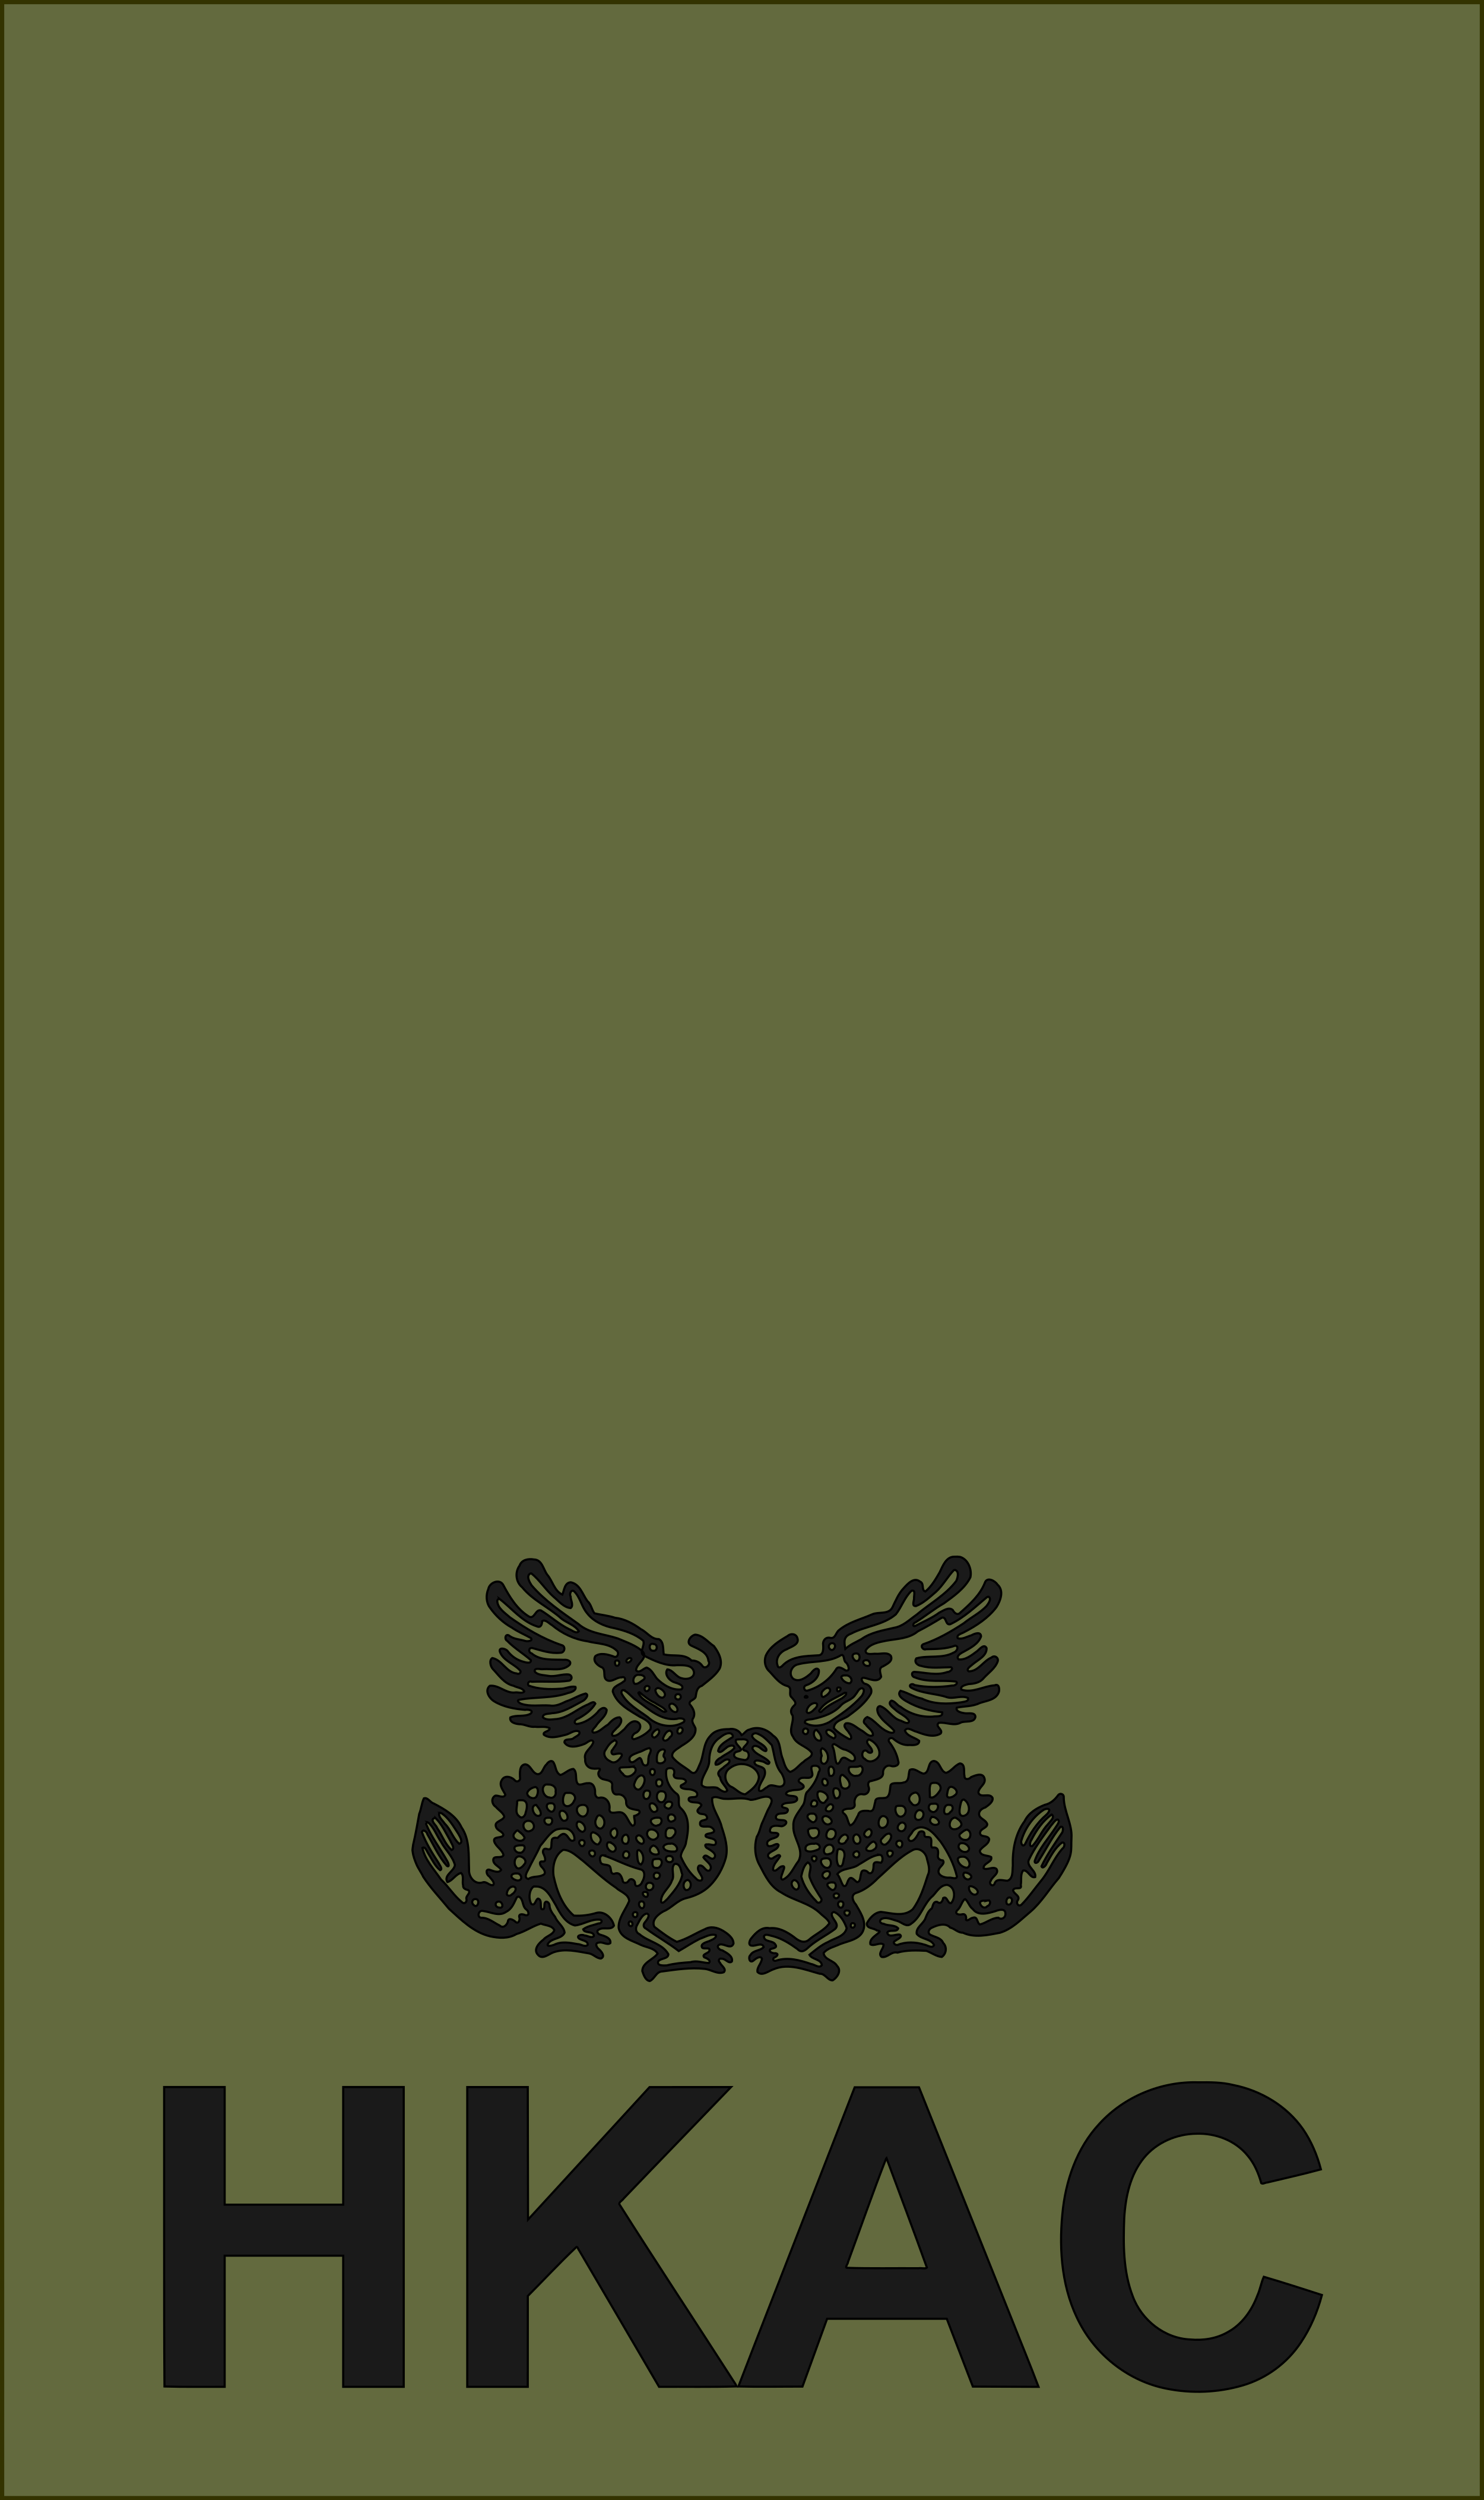 <?xml version="1.0" encoding="UTF-8" standalone="no"?>
<!-- Created with Inkscape (http://www.inkscape.org/) -->

<svg
   xmlns:dc="http://purl.org/dc/elements/1.1/"
   xmlns:cc="http://creativecommons.org/ns#"
   xmlns:rdf="http://www.w3.org/1999/02/22-rdf-syntax-ns#"
   xmlns:svg="http://www.w3.org/2000/svg"
   xmlns="http://www.w3.org/2000/svg"
   xmlns:sodipodi="http://sodipodi.sourceforge.net/DTD/sodipodi-0.dtd"
   xmlns:inkscape="http://www.inkscape.org/namespaces/inkscape"
   width="70.2mm"
   height="118.2mm"
   viewBox="0 0 70.2 118.2"
   version="1.1"
   id="svg8"
   sodipodi:docname="HKAC-Major.svg"
   inkscape:version="0.92.0 r15299">
  <defs
     id="defs2">
    <clipPath
       id="clipPath12526"
       clipPathUnits="userSpaceOnUse">
      <path
         inkscape:connector-curvature="0"
         id="path12528"
         d="M 11.991,11.991 H 583.285 V 829.899 H 11.991 Z" />
    </clipPath>
    <clipPath
       id="clipPath12526-0"
       clipPathUnits="userSpaceOnUse">
      <path
         inkscape:connector-curvature="0"
         id="path12528-1"
         d="M 11.991,11.991 H 583.285 V 829.899 H 11.991 Z" />
    </clipPath>
    <clipPath
       id="clipPath12526-4"
       clipPathUnits="userSpaceOnUse">
      <path
         inkscape:connector-curvature="0"
         id="path12528-2"
         d="M 11.991,11.991 H 583.285 V 829.899 H 11.991 Z" />
    </clipPath>
    <clipPath
       id="clipPath12526-6"
       clipPathUnits="userSpaceOnUse">
      <path
         inkscape:connector-curvature="0"
         id="path12528-9"
         d="M 11.991,11.991 H 583.285 V 829.899 H 11.991 Z" />
    </clipPath>
    <clipPath
       id="clipPath12526-9"
       clipPathUnits="userSpaceOnUse">
      <path
         inkscape:connector-curvature="0"
         id="path12528-99"
         d="M 11.991,11.991 H 583.285 V 829.899 H 11.991 Z" />
    </clipPath>
    <clipPath
       id="clipPath18928"
       clipPathUnits="userSpaceOnUse">
      <path
         inkscape:connector-curvature="0"
         id="path18930"
         d="M 11.991,11.991 H 583.285 V 829.899 H 11.991 Z" />
    </clipPath>
    <clipPath
       id="clipPath12526-62"
       clipPathUnits="userSpaceOnUse">
      <path
         inkscape:connector-curvature="0"
         id="path12528-5"
         d="M 11.991,11.991 H 583.285 V 829.899 H 11.991 Z" />
    </clipPath>
    <clipPath
       id="clipPath18928-4"
       clipPathUnits="userSpaceOnUse">
      <path
         inkscape:connector-curvature="0"
         id="path18930-1"
         d="M 11.991,11.991 H 583.285 V 829.899 H 11.991 Z" />
    </clipPath>
    <clipPath
       id="clipPath12526-2"
       clipPathUnits="userSpaceOnUse">
      <path
         inkscape:connector-curvature="0"
         id="path12528-18"
         d="M 11.991,11.991 H 583.285 V 829.899 H 11.991 Z" />
    </clipPath>
    <clipPath
       id="clipPath18928-5"
       clipPathUnits="userSpaceOnUse">
      <path
         inkscape:connector-curvature="0"
         id="path18930-4"
         d="M 11.991,11.991 H 583.285 V 829.899 H 11.991 Z" />
    </clipPath>
    <clipPath
       id="clipPath12526-3"
       clipPathUnits="userSpaceOnUse">
      <path
         inkscape:connector-curvature="0"
         id="path12528-3"
         d="M 11.991,11.991 H 583.285 V 829.899 H 11.991 Z" />
    </clipPath>
    <clipPath
       id="clipPath18928-3"
       clipPathUnits="userSpaceOnUse">
      <path
         inkscape:connector-curvature="0"
         id="path18930-3"
         d="M 11.991,11.991 H 583.285 V 829.899 H 11.991 Z" />
    </clipPath>
    <clipPath
       id="clipPath12526-44"
       clipPathUnits="userSpaceOnUse">
      <path
         inkscape:connector-curvature="0"
         id="path12528-34"
         d="M 11.991,11.991 H 583.285 V 829.899 H 11.991 Z" />
    </clipPath>
    <clipPath
       id="clipPath18928-6"
       clipPathUnits="userSpaceOnUse">
      <path
         inkscape:connector-curvature="0"
         id="path18930-34"
         d="M 11.991,11.991 H 583.285 V 829.899 H 11.991 Z" />
    </clipPath>
    <clipPath
       id="clipPath12526-93"
       clipPathUnits="userSpaceOnUse">
      <path
         inkscape:connector-curvature="0"
         id="path12528-13"
         d="M 11.991,11.991 H 583.285 V 829.899 H 11.991 Z" />
    </clipPath>
    <clipPath
       clipPathUnits="userSpaceOnUse"
       id="clipPath12526-1">
      <path
         d="M 11.991,11.991 H 583.285 V 829.899 H 11.991 Z"
         id="path12528-55"
         inkscape:connector-curvature="0" />
    </clipPath>
    <clipPath
       clipPathUnits="userSpaceOnUse"
       id="clipPath12526-0-3">
      <path
         d="M 11.991,11.991 H 583.285 V 829.899 H 11.991 Z"
         id="path12528-1-8"
         inkscape:connector-curvature="0" />
    </clipPath>
    <clipPath
       clipPathUnits="userSpaceOnUse"
       id="clipPath12526-4-3">
      <path
         d="M 11.991,11.991 H 583.285 V 829.899 H 11.991 Z"
         id="path12528-2-9"
         inkscape:connector-curvature="0" />
    </clipPath>
    <clipPath
       clipPathUnits="userSpaceOnUse"
       id="clipPath12526-6-8">
      <path
         d="M 11.991,11.991 H 583.285 V 829.899 H 11.991 Z"
         id="path12528-9-3"
         inkscape:connector-curvature="0" />
    </clipPath>
    <clipPath
       clipPathUnits="userSpaceOnUse"
       id="clipPath12526-9-4">
      <path
         d="M 11.991,11.991 H 583.285 V 829.899 H 11.991 Z"
         id="path12528-99-3"
         inkscape:connector-curvature="0" />
    </clipPath>
    <clipPath
       clipPathUnits="userSpaceOnUse"
       id="clipPath18928-54">
      <path
         d="M 11.991,11.991 H 583.285 V 829.899 H 11.991 Z"
         id="path18930-7"
         inkscape:connector-curvature="0" />
    </clipPath>
    <clipPath
       clipPathUnits="userSpaceOnUse"
       id="clipPath12526-62-0">
      <path
         d="M 11.991,11.991 H 583.285 V 829.899 H 11.991 Z"
         id="path12528-5-2"
         inkscape:connector-curvature="0" />
    </clipPath>
    <clipPath
       clipPathUnits="userSpaceOnUse"
       id="clipPath18928-4-5">
      <path
         d="M 11.991,11.991 H 583.285 V 829.899 H 11.991 Z"
         id="path18930-1-9"
         inkscape:connector-curvature="0" />
    </clipPath>
    <clipPath
       clipPathUnits="userSpaceOnUse"
       id="clipPath12526-2-9">
      <path
         d="M 11.991,11.991 H 583.285 V 829.899 H 11.991 Z"
         id="path12528-18-8"
         inkscape:connector-curvature="0" />
    </clipPath>
    <clipPath
       clipPathUnits="userSpaceOnUse"
       id="clipPath18928-5-4">
      <path
         d="M 11.991,11.991 H 583.285 V 829.899 H 11.991 Z"
         id="path18930-4-8"
         inkscape:connector-curvature="0" />
    </clipPath>
    <clipPath
       clipPathUnits="userSpaceOnUse"
       id="clipPath12526-3-3">
      <path
         d="M 11.991,11.991 H 583.285 V 829.899 H 11.991 Z"
         id="path12528-3-5"
         inkscape:connector-curvature="0" />
    </clipPath>
    <clipPath
       clipPathUnits="userSpaceOnUse"
       id="clipPath18928-3-6">
      <path
         d="M 11.991,11.991 H 583.285 V 829.899 H 11.991 Z"
         id="path18930-3-6"
         inkscape:connector-curvature="0" />
    </clipPath>
    <clipPath
       clipPathUnits="userSpaceOnUse"
       id="clipPath12526-44-7">
      <path
         d="M 11.991,11.991 H 583.285 V 829.899 H 11.991 Z"
         id="path12528-34-5"
         inkscape:connector-curvature="0" />
    </clipPath>
    <clipPath
       clipPathUnits="userSpaceOnUse"
       id="clipPath18928-6-4">
      <path
         d="M 11.991,11.991 H 583.285 V 829.899 H 11.991 Z"
         id="path18930-34-3"
         inkscape:connector-curvature="0" />
    </clipPath>
    <clipPath
       clipPathUnits="userSpaceOnUse"
       id="clipPath12526-93-2">
      <path
         d="M 11.991,11.991 H 583.285 V 829.899 H 11.991 Z"
         id="path12528-13-3"
         inkscape:connector-curvature="0" />
    </clipPath>
    <clipPath
       clipPathUnits="userSpaceOnUse"
       id="clipPath12526-938">
      <path
         d="M 11.991,11.991 H 583.285 V 829.899 H 11.991 Z"
         id="path12528-28"
         inkscape:connector-curvature="0" />
    </clipPath>
    <clipPath
       clipPathUnits="userSpaceOnUse"
       id="clipPath12526-0-1">
      <path
         d="M 11.991,11.991 H 583.285 V 829.899 H 11.991 Z"
         id="path12528-1-5"
         inkscape:connector-curvature="0" />
    </clipPath>
    <clipPath
       clipPathUnits="userSpaceOnUse"
       id="clipPath12526-4-36">
      <path
         d="M 11.991,11.991 H 583.285 V 829.899 H 11.991 Z"
         id="path12528-2-5"
         inkscape:connector-curvature="0" />
    </clipPath>
    <clipPath
       clipPathUnits="userSpaceOnUse"
       id="clipPath12526-6-4">
      <path
         d="M 11.991,11.991 H 583.285 V 829.899 H 11.991 Z"
         id="path12528-9-2"
         inkscape:connector-curvature="0" />
    </clipPath>
    <clipPath
       clipPathUnits="userSpaceOnUse"
       id="clipPath12526-9-6">
      <path
         d="M 11.991,11.991 H 583.285 V 829.899 H 11.991 Z"
         id="path12528-99-2"
         inkscape:connector-curvature="0" />
    </clipPath>
    <clipPath
       clipPathUnits="userSpaceOnUse"
       id="clipPath18928-9">
      <path
         d="M 11.991,11.991 H 583.285 V 829.899 H 11.991 Z"
         id="path18930-5"
         inkscape:connector-curvature="0" />
    </clipPath>
    <clipPath
       clipPathUnits="userSpaceOnUse"
       id="clipPath12526-62-1">
      <path
         d="M 11.991,11.991 H 583.285 V 829.899 H 11.991 Z"
         id="path12528-5-9"
         inkscape:connector-curvature="0" />
    </clipPath>
    <clipPath
       clipPathUnits="userSpaceOnUse"
       id="clipPath18928-4-1">
      <path
         d="M 11.991,11.991 H 583.285 V 829.899 H 11.991 Z"
         id="path18930-1-3"
         inkscape:connector-curvature="0" />
    </clipPath>
    <clipPath
       clipPathUnits="userSpaceOnUse"
       id="clipPath12526-2-2">
      <path
         d="M 11.991,11.991 H 583.285 V 829.899 H 11.991 Z"
         id="path12528-18-7"
         inkscape:connector-curvature="0" />
    </clipPath>
    <clipPath
       clipPathUnits="userSpaceOnUse"
       id="clipPath18928-5-0">
      <path
         d="M 11.991,11.991 H 583.285 V 829.899 H 11.991 Z"
         id="path18930-4-0"
         inkscape:connector-curvature="0" />
    </clipPath>
    <clipPath
       clipPathUnits="userSpaceOnUse"
       id="clipPath12526-3-0">
      <path
         d="M 11.991,11.991 H 583.285 V 829.899 H 11.991 Z"
         id="path12528-3-8"
         inkscape:connector-curvature="0" />
    </clipPath>
    <clipPath
       clipPathUnits="userSpaceOnUse"
       id="clipPath18928-3-8">
      <path
         d="M 11.991,11.991 H 583.285 V 829.899 H 11.991 Z"
         id="path18930-3-7"
         inkscape:connector-curvature="0" />
    </clipPath>
    <clipPath
       clipPathUnits="userSpaceOnUse"
       id="clipPath12526-44-1">
      <path
         d="M 11.991,11.991 H 583.285 V 829.899 H 11.991 Z"
         id="path12528-34-4"
         inkscape:connector-curvature="0" />
    </clipPath>
    <clipPath
       clipPathUnits="userSpaceOnUse"
       id="clipPath18928-6-5">
      <path
         d="M 11.991,11.991 H 583.285 V 829.899 H 11.991 Z"
         id="path18930-34-0"
         inkscape:connector-curvature="0" />
    </clipPath>
    <clipPath
       clipPathUnits="userSpaceOnUse"
       id="clipPath12526-93-3">
      <path
         d="M 11.991,11.991 H 583.285 V 829.899 H 11.991 Z"
         id="path12528-13-5"
         inkscape:connector-curvature="0" />
    </clipPath>
  </defs>
  <sodipodi:namedview
     id="base"
     pagecolor="#ffffff"
     bordercolor="#666666"
     borderopacity="1.0"
     inkscape:pageopacity="0.0"
     inkscape:pageshadow="2"
     inkscape:zoom="1.4"
     inkscape:cx="162.66759"
     inkscape:cy="200.42871"
     inkscape:document-units="mm"
     inkscape:current-layer="layer1"
     showgrid="false"
     inkscape:snap-bbox="true"
     inkscape:snap-bbox-midpoints="true"
     inkscape:window-width="1920"
     inkscape:window-height="1017"
     inkscape:window-x="-8"
     inkscape:window-y="-8"
     inkscape:window-maximized="1" />
  <g
     inkscape:label="Layer 1"
     inkscape:groupmode="layer"
     id="layer1"
     transform="translate(60.488,-24.181)">
    <rect
       style="opacity:1;fill:#636a3e;fill-opacity:1;fill-rule:evenodd;stroke:#333300;stroke-width:0.2;stroke-linecap:square;stroke-linejoin:miter;stroke-miterlimit:4;stroke-dasharray:none;stroke-dashoffset:0;stroke-opacity:1;paint-order:normal"
       id="rect4588"
       width="70"
       height="118"
       x="-60.388"
       y="24.281" />
    <g
       id="g4737"
       style="stroke-width:0.1;stroke-miterlimit:4;stroke-dasharray:none"
       transform="translate(0.618,0.729)">
      <path
         transform="matrix(0.265,0,0,0.265,-60.488,24.181)"
         inkscape:connector-curvature="0"
         id="path4725"
         d="m 26.968,396.256 c 0.012,8.914 -0.015,17.828 0.059,26.741 3.579,0.106 7.163,0.041 10.744,0.059 0,-7.798 0,-15.595 0,-23.393 7.054,0 14.107,0 21.161,0 0,7.798 0,15.595 0,23.393 3.601,0 7.202,0 10.804,0 0,-17.827 0,-35.655 0,-53.482 -3.601,0 -7.202,0 -10.804,0 0,6.994 0,13.988 0,20.982 -7.054,0 -14.107,0 -21.161,0 0,-6.994 0,-13.988 0,-20.982 -3.601,0 -7.202,0 -10.804,0 0,8.894 0,17.788 0,26.682 z"
         style="opacity:1;fill:#1a1a1a;fill-opacity:1;fill-rule:nonzero;stroke:#000000;stroke-width:0.378;stroke-linecap:square;stroke-linejoin:miter;stroke-miterlimit:4;stroke-dasharray:none;stroke-dashoffset:0;stroke-opacity:1;paint-order:normal" />
      <path
         transform="matrix(0.265,0,0,0.265,-60.488,24.181)"
         inkscape:connector-curvature="0"
         id="path4727"
         d="m 81.075,396.316 c 0,8.914 0,17.827 0,26.741 3.601,0 7.202,0 10.804,0 0.003,-5.402 0.005,-10.804 0.008,-16.205 2.856,-2.87 5.613,-5.841 8.554,-8.624 0.314,-0.406 0.41,0.289 0.587,0.454 4.776,8.117 9.527,16.249 14.289,24.375 4.618,-0.028 9.239,0.067 13.855,-0.076 -0.209,-0.487 -0.649,-1.04 -0.948,-1.548 -6.646,-10.345 -13.439,-20.597 -20.016,-30.986 -0.021,-0.373 0.59,-0.656 0.794,-0.993 6.362,-6.65 12.782,-13.246 19.163,-19.878 -4.848,0.003 -9.696,0.005 -14.544,0.008 -7.232,7.88 -14.464,15.76 -21.696,23.64 -0.015,-7.883 -0.03,-15.765 -0.045,-23.648 -3.601,0 -7.202,0 -10.803,0 0,8.914 0,17.827 0,26.741 z"
         style="opacity:1;fill:#1a1a1a;fill-opacity:1;fill-rule:nonzero;stroke:#000000;stroke-width:0.378;stroke-linecap:square;stroke-linejoin:miter;stroke-miterlimit:4;stroke-dasharray:none;stroke-dashoffset:0;stroke-opacity:1;paint-order:normal" />
      <path
         transform="matrix(0.265,0,0,0.265,-60.488,24.181)"
         inkscape:connector-curvature="0"
         id="path4729"
         d="m 139.854,396.271 c -3.458,8.905 -6.959,17.817 -10.377,26.723 3.811,0.098 7.625,0.014 11.437,0.018 1.466,-4.033 2.932,-8.065 4.397,-12.098 7.122,0 14.243,0 21.365,0 1.551,4.033 3.102,8.065 4.653,12.098 3.91,0.015 7.82,0.031 11.73,0.046 -1.544,-4.088 -3.228,-8.128 -4.831,-12.196 -5.498,-13.75 -11.008,-27.495 -16.513,-41.243 -3.826,0 -7.652,0 -11.478,0 -3.461,8.884 -6.922,17.768 -10.383,26.652 z M 155.905,382.231 c 2.411,6.515 4.876,13.014 7.221,19.552 -0.217,0.268 -1.046,0.035 -1.495,0.113 -4.28,-0.031 -8.563,0.07 -12.841,-0.075 -0.282,-0.155 0.273,-0.751 0.259,-1.044 2.258,-6.138 4.409,-12.316 6.783,-18.41 0.026,-0.041 0.036,-0.104 0.073,-0.136 z"
         style="opacity:1;fill:#1a1a1a;fill-opacity:1;fill-rule:nonzero;stroke:#000000;stroke-width:0.378;stroke-linecap:square;stroke-linejoin:miter;stroke-miterlimit:4;stroke-dasharray:none;stroke-dashoffset:0;stroke-opacity:1;paint-order:normal" />
      <path
         transform="matrix(0.265,0,0,0.265,-60.488,24.181)"
         inkscape:connector-curvature="0"
         id="path4731"
         d="m 211.55,368.73 c -6.568,-0.192 -13.189,2.523 -17.63,7.386 -4.069,4.359 -6.075,10.26 -6.613,16.118 -0.643,6.642 -0.051,13.654 3.17,19.612 3.129,5.841 8.878,10.251 15.405,11.533 4.486,0.905 9.207,0.714 13.601,-0.57 4.23,-1.235 7.978,-3.992 10.407,-7.67 1.73,-2.575 2.961,-5.48 3.754,-8.467 -3.448,-1.11 -6.91,-2.232 -10.376,-3.248 -0.479,1.062 -0.654,2.254 -1.141,3.324 -1.005,2.676 -2.752,5.173 -5.311,6.555 -2.016,1.159 -4.391,1.514 -6.686,1.303 -4.568,-0.193 -8.702,-3.469 -10.259,-7.715 -1.72,-4.448 -1.699,-9.314 -1.514,-14.009 0.234,-3.753 1.072,-7.685 3.503,-10.662 2.275,-2.772 5.84,-4.29 9.396,-4.321 3.414,-0.119 6.939,1.215 9.12,3.905 1.202,1.411 1.946,3.152 2.438,4.919 0.289,0.225 0.734,-0.136 1.071,-0.123 3.194,-0.762 6.419,-1.483 9.578,-2.338 -0.665,-2.542 -1.71,-5.021 -3.205,-7.195 -2.902,-4.135 -7.524,-6.882 -12.445,-7.858 -2.056,-0.509 -4.159,-0.496 -6.262,-0.478 z"
         style="opacity:1;fill:#1a1a1a;fill-opacity:1;fill-rule:nonzero;stroke:#000000;stroke-width:0.378;stroke-linecap:square;stroke-linejoin:miter;stroke-miterlimit:4;stroke-dasharray:none;stroke-dashoffset:0;stroke-opacity:1;paint-order:normal" />
    </g>
    <path
       style="opacity:1;fill:#1a1a1a;fill-opacity:1;fill-rule:nonzero;stroke:#000000;stroke-width:0.1;stroke-linecap:square;stroke-linejoin:miter;stroke-miterlimit:4;stroke-dasharray:none;stroke-dashoffset:0;stroke-opacity:1;paint-order:normal"
       d="m -15.351,97.774 c -0.39,0.005 -0.546,0.45 -0.688,0.741 -0.189,0.322 -0.385,0.668 -0.677,0.907 -0.205,-0.069 -0.034,-0.388 -0.254,-0.472 -0.285,-0.229 -0.586,0.108 -0.767,0.309 -0.249,0.261 -0.382,0.594 -0.535,0.91 -0.183,0.359 -0.65,0.192 -0.96,0.331 -0.528,0.232 -1.124,0.371 -1.57,0.748 -0.152,0.112 -0.17,0.425 -0.418,0.363 -0.217,-0.053 -0.364,0.144 -0.33,0.343 0.015,0.193 0.016,0.498 -0.262,0.484 -0.575,0.036 -1.227,0.035 -1.655,0.48 -0.068,0.086 -0.218,0.152 -0.24,-0.006 -0.117,-0.332 0.125,-0.646 0.434,-0.76 0.202,-0.12 0.619,-0.224 0.503,-0.535 -0.059,-0.201 -0.309,-0.232 -0.455,-0.098 -0.405,0.239 -0.851,0.506 -1.043,0.947 -0.085,0.266 -0.029,0.56 0.192,0.747 0.245,0.264 0.473,0.587 0.842,0.679 0.259,0.094 0.012,0.394 0.199,0.539 0.083,0.112 0.274,0.251 0.106,0.386 -0.151,0.147 -0.191,0.295 -0.064,0.471 0.067,0.332 -0.214,0.689 0.019,0.998 0.165,0.383 0.65,0.439 0.881,0.753 0.061,0.215 -0.269,0.292 -0.378,0.429 -0.223,0.144 -0.382,0.408 -0.642,0.481 -0.247,-0.134 -0.282,-0.474 -0.383,-0.712 -0.113,-0.345 -0.067,-0.785 -0.42,-1.005 -0.281,-0.299 -0.722,-0.458 -1.117,-0.285 -0.165,0.024 -0.249,0.209 -0.376,0.263 -0.101,-0.223 -0.352,-0.333 -0.596,-0.283 -0.324,-0.004 -0.667,0.051 -0.88,0.316 -0.364,0.373 -0.293,0.945 -0.521,1.387 -0.067,0.143 -0.154,0.476 -0.377,0.337 -0.289,-0.253 -0.674,-0.415 -0.899,-0.732 -0.064,-0.252 0.268,-0.383 0.429,-0.514 0.298,-0.181 0.711,-0.439 0.664,-0.834 -0.058,-0.16 -0.232,-0.319 -0.1,-0.493 0.114,-0.235 -0.021,-0.47 -0.174,-0.647 -0.053,-0.195 0.287,-0.191 0.29,-0.389 0.03,-0.192 0.059,-0.411 0.283,-0.477 0.302,-0.244 0.644,-0.48 0.844,-0.815 0.168,-0.372 -0.049,-0.77 -0.27,-1.065 -0.283,-0.188 -0.525,-0.518 -0.887,-0.541 -0.217,0.042 -0.462,0.383 -0.183,0.52 0.326,0.157 0.773,0.306 0.81,0.723 0.131,0.179 -0.171,0.435 -0.296,0.22 -0.116,-0.166 -0.309,-0.247 -0.502,-0.238 -0.347,-0.354 -0.88,-0.18 -1.315,-0.294 -0.044,-0.233 0.017,-0.592 -0.233,-0.721 -0.353,0.014 -0.556,-0.324 -0.846,-0.468 -0.366,-0.265 -0.768,-0.489 -1.228,-0.541 -0.317,-0.106 -0.656,-0.132 -0.974,-0.211 -0.131,-0.176 -0.15,-0.425 -0.331,-0.578 -0.228,-0.31 -0.349,-0.801 -0.784,-0.887 -0.293,0.008 -0.317,0.38 -0.399,0.584 -0.383,-0.176 -0.456,-0.637 -0.71,-0.935 -0.195,-0.25 -0.239,-0.721 -0.641,-0.729 -0.26,-0.046 -0.577,0.011 -0.674,0.29 -0.228,0.312 -0.184,0.776 0.12,1.024 0.508,0.626 1.273,0.952 1.863,1.488 0.263,0.203 0.641,0.304 0.818,0.591 -0.118,0.146 -0.334,-0.056 -0.464,-0.101 -0.482,-0.236 -0.876,-0.608 -1.329,-0.883 -0.263,-0.078 -0.303,0.455 -0.578,0.281 -0.557,-0.348 -0.905,-0.926 -1.204,-1.486 -0.174,-0.314 -0.651,-0.112 -0.704,0.191 -0.123,0.28 -0.107,0.647 0.078,0.887 0.267,0.378 0.625,0.718 1.036,0.942 0.278,0.192 0.598,0.326 0.895,0.49 0.128,0.143 -0.174,0.173 -0.261,0.139 -0.262,-0.082 -0.554,-0.078 -0.774,-0.261 -0.172,-0.095 -0.226,0.183 -0.086,0.253 0.337,0.348 0.764,0.601 1.124,0.916 0.025,0.193 -0.272,0.101 -0.377,0.068 -0.296,-0.082 -0.548,-0.264 -0.728,-0.504 -0.09,-0.114 -0.433,-0.197 -0.36,0.045 0.168,0.42 0.647,0.556 0.938,0.861 0.104,0.102 -0.028,0.226 -0.144,0.159 -0.496,-0.05 -0.681,-0.636 -1.153,-0.73 -0.161,0.1 -0.09,0.387 0.017,0.511 0.292,0.308 0.547,0.704 0.992,0.803 0.156,0.088 0.424,0.091 0.502,0.265 -0.087,0.122 -0.314,0.021 -0.445,0.051 -0.429,0.045 -0.757,-0.366 -1.183,-0.318 -0.262,0.218 -0.034,0.588 0.199,0.732 0.434,0.268 0.965,0.363 1.47,0.406 0.127,-0.03 0.444,0.02 0.251,0.185 -0.29,0.16 -0.663,0.037 -0.951,0.173 -0.06,0.254 0.307,0.324 0.496,0.322 0.229,0.022 0.433,0.15 0.673,0.12 0.223,0.031 0.491,-0.043 0.688,0.066 0.022,0.166 -0.338,0.147 -0.272,0.308 0.293,0.217 0.703,0.085 1.028,0.006 0.208,-0.045 0.427,-0.26 0.639,-0.155 0.096,0.156 -0.179,0.238 -0.271,0.32 -0.116,0.101 -0.438,-0.015 -0.42,0.2 0.202,0.31 0.669,0.176 0.953,0.063 0.109,-0.04 0.347,-0.288 0.414,-0.087 -0.077,0.296 -0.483,0.457 -0.386,0.807 -0.028,0.237 0.141,0.446 0.391,0.449 0.086,0.03 0.412,-0.073 0.273,0.109 -0.122,0.176 0.036,0.379 0.231,0.405 0.157,0.042 0.412,0.062 0.381,0.287 -0.017,0.173 0.011,0.454 0.256,0.42 0.231,-0.028 0.42,0.164 0.403,0.389 0.013,0.303 0.359,0.311 0.582,0.36 0.179,0.114 -0.097,0.252 -0.204,0.27 -0.011,0.131 0.13,0.435 -0.08,0.463 -0.24,-0.187 -0.273,-0.687 -0.668,-0.639 -0.149,0.003 -0.422,0.103 -0.419,-0.14 0.052,-0.262 -0.125,-0.584 -0.431,-0.553 -0.185,0.059 -0.259,-0.109 -0.247,-0.259 0.008,-0.197 -0.094,-0.466 -0.343,-0.419 -0.166,-0.028 -0.428,0.181 -0.514,-0.038 -0.086,-0.198 0.016,-0.494 -0.169,-0.638 -0.231,0.012 -0.406,0.229 -0.616,0.287 -0.222,-0.112 -0.207,-0.371 -0.306,-0.558 -0.081,-0.196 -0.275,-0.073 -0.349,0.055 -0.165,0.129 -0.184,0.478 -0.437,0.462 -0.265,-0.071 -0.298,-0.433 -0.572,-0.466 -0.287,0.032 -0.252,0.412 -0.247,0.62 0.042,0.158 -0.155,0.263 -0.257,0.123 -0.16,-0.163 -0.478,-0.241 -0.604,0.005 -0.156,0.244 0.074,0.483 0.17,0.691 -0.081,0.193 -0.334,0.015 -0.477,0.044 -0.217,0.118 -0.163,0.413 0.026,0.531 0.125,0.151 0.34,0.271 0.4,0.457 -0.066,0.214 -0.503,0.216 -0.391,0.489 0.052,0.185 0.319,0.204 0.349,0.384 -0.071,0.179 -0.498,0.028 -0.436,0.301 0.077,0.254 0.39,0.395 0.438,0.649 -0.093,0.199 -0.501,-0.029 -0.482,0.25 0.022,0.219 0.29,0.279 0.372,0.448 -0.128,0.189 -0.407,0.027 -0.577,-0.014 -0.188,-0.009 -0.103,0.272 0.018,0.322 0.065,0.112 0.289,0.28 0.18,0.411 -0.186,0.037 -0.313,-0.206 -0.514,-0.122 -0.37,0.102 -0.65,-0.28 -0.623,-0.613 -0.03,-0.674 0.046,-1.407 -0.358,-1.998 -0.257,-0.552 -0.806,-0.86 -1.326,-1.131 -0.159,-0.047 -0.277,-0.304 -0.455,-0.236 -0.107,0.227 -0.12,0.494 -0.219,0.729 -0.089,0.489 -0.173,0.979 -0.289,1.463 -0.045,0.327 -0.032,0.233 -0.018,0.348 0.024,0.199 0.098,0.39 0.175,0.576 0.086,0.205 0.26,0.442 0.318,0.586 0.354,0.544 0.809,1.016 1.219,1.517 0.574,0.519 1.161,1.115 1.944,1.302 0.415,0.09 0.867,0.122 1.246,-0.105 0.406,-0.113 0.77,-0.381 1.16,-0.496 0.202,0.092 0.536,0.081 0.634,0.31 -0.067,0.224 -0.372,0.268 -0.511,0.445 -0.216,0.159 -0.508,0.475 -0.254,0.728 0.203,0.237 0.504,-0.045 0.718,-0.122 0.542,-0.196 1.129,-0.047 1.678,0.045 0.211,0.032 0.366,0.239 0.574,0.245 0.225,-0.094 0.024,-0.338 -0.09,-0.438 -0.11,-0.077 -0.223,-0.306 -0.005,-0.314 0.173,-0.053 0.393,0.141 0.542,0.021 0.045,-0.245 -0.297,-0.342 -0.484,-0.398 -0.126,-0.038 -0.197,-0.187 -0.043,-0.249 0.207,-0.124 0.56,0.06 0.697,-0.176 -0.073,-0.343 -0.436,-0.7 -0.821,-0.605 -0.348,0.108 -0.711,0.152 -1.077,0.13 -0.547,-0.473 -0.807,-1.176 -0.954,-1.858 -0.069,-0.443 0.035,-1.003 0.451,-1.251 0.371,0.003 0.656,0.319 0.938,0.523 0.511,0.431 0.998,0.891 1.555,1.265 0.209,0.201 0.608,0.297 0.63,0.63 -0.17,0.417 -0.521,0.801 -0.5,1.272 0.096,0.488 0.661,0.606 1.046,0.802 0.267,0.126 0.634,0.141 0.798,0.411 -0.209,0.294 -0.718,0.416 -0.725,0.827 0.06,0.169 0.141,0.448 0.354,0.472 0.238,-0.102 0.297,-0.449 0.6,-0.455 0.656,-0.087 1.326,-0.194 1.988,-0.121 0.303,0.025 0.611,0.276 0.914,0.159 0.15,-0.156 -0.133,-0.316 -0.187,-0.456 -0.096,-0.082 -0.04,-0.219 0.089,-0.18 0.168,-0.019 0.331,0.264 0.479,0.13 0.069,-0.261 -0.262,-0.416 -0.449,-0.526 -0.152,-0.011 -0.334,-0.211 -0.112,-0.28 0.211,-0.044 0.53,0.258 0.639,-0.046 -0.004,-0.28 -0.296,-0.479 -0.516,-0.612 -0.255,-0.147 -0.563,-0.218 -0.835,-0.066 -0.447,0.19 -0.865,0.475 -1.334,0.601 -0.377,-0.191 -0.725,-0.454 -1.059,-0.712 -0.154,-0.316 0.174,-0.586 0.424,-0.727 0.396,-0.158 0.659,-0.531 1.088,-0.629 0.415,-0.103 0.809,-0.282 1.113,-0.585 0.359,-0.358 0.616,-0.826 0.752,-1.309 0.125,-0.501 -0.037,-0.996 -0.191,-1.468 -0.1,-0.471 -0.483,-0.869 -0.451,-1.366 0.166,-0.133 0.414,0.046 0.606,0.034 0.403,0.026 0.815,-0.092 1.206,0.048 0.298,0.008 0.594,-0.22 0.887,-0.127 0.205,0.117 0.087,0.302 0.012,0.463 -0.128,0.218 -0.206,0.456 -0.313,0.682 -0.121,0.231 -0.143,0.507 -0.291,0.733 -0.125,0.444 -0.093,0.946 0.143,1.353 0.253,0.48 0.5,1.012 1.015,1.274 0.584,0.386 1.326,0.493 1.842,0.983 0.146,0.148 0.37,0.271 0.44,0.468 -0.242,0.348 -0.67,0.513 -0.982,0.794 -0.239,0.191 -0.51,0.02 -0.7,-0.142 -0.334,-0.245 -0.719,-0.46 -1.151,-0.413 -0.36,-0.078 -0.65,0.206 -0.854,0.464 -0.093,0.095 -0.188,0.366 0.032,0.362 0.173,0.026 0.472,-0.175 0.546,0.064 -0.166,0.19 -0.486,0.139 -0.627,0.376 -0.124,0.101 -0.045,0.411 0.134,0.271 0.092,-0.082 0.327,-0.265 0.408,-0.099 -0.017,0.223 -0.25,0.411 -0.21,0.63 0.212,0.225 0.528,-0.051 0.751,-0.123 0.72,-0.309 1.494,0.018 2.197,0.209 0.256,-0.016 0.372,0.328 0.612,0.31 0.219,-0.134 0.431,-0.461 0.202,-0.684 -0.146,-0.265 -0.601,-0.278 -0.633,-0.607 0.178,-0.228 0.511,-0.295 0.769,-0.416 0.412,-0.162 1.009,-0.229 1.13,-0.734 0.095,-0.411 -0.179,-0.801 -0.374,-1.145 -0.133,-0.142 -0.257,-0.428 -0.017,-0.535 0.422,-0.13 0.767,-0.403 1.067,-0.714 0.522,-0.455 1,-0.985 1.62,-1.312 0.305,-0.179 0.65,0.102 0.693,0.406 0.067,0.259 0.165,0.521 0.036,0.779 -0.175,0.554 -0.358,1.13 -0.708,1.602 -0.418,0.382 -1.012,0.179 -1.507,0.125 -0.305,0.03 -0.531,0.293 -0.662,0.538 -0.03,0.263 0.327,0.213 0.472,0.342 0.063,0.008 0.201,0.02 0.093,0.1 -0.158,0.145 -0.459,0.304 -0.399,0.553 0.182,0.11 0.446,-0.118 0.62,0.01 0.019,0.19 -0.29,0.426 -0.091,0.586 0.278,0.057 0.464,-0.28 0.749,-0.204 0.441,-0.126 0.918,-0.107 1.368,-0.084 0.242,0.086 0.475,0.27 0.73,0.289 0.219,-0.149 0.259,-0.473 0.066,-0.662 -0.099,-0.243 -0.368,-0.268 -0.573,-0.37 -0.201,-0.079 -0.109,-0.303 0.054,-0.357 0.258,-0.122 0.623,-0.243 0.851,0 0.213,0.052 0.365,0.248 0.597,0.241 0.551,0.26 1.183,0.114 1.755,0.005 0.572,-0.171 0.996,-0.622 1.441,-0.992 0.536,-0.458 0.886,-1.072 1.345,-1.594 0.717,-1.119 0.562,-1.248 0.6,-1.915 0.036,-0.64 -0.358,-1.247 -0.366,-1.89 0.019,-0.174 -0.182,-0.243 -0.279,-0.097 -0.156,0.21 -0.354,0.382 -0.618,0.44 -0.392,0.152 -0.768,0.384 -0.955,0.772 -0.449,0.607 -0.582,1.375 -0.557,2.111 -0.027,0.233 0.026,0.615 -0.258,0.706 -0.202,-0.003 -0.524,-0.137 -0.605,0.141 -0.083,0.182 -0.304,-0.005 -0.177,-0.143 0.058,-0.189 0.408,-0.339 0.266,-0.557 -0.173,-0.14 -0.433,0.077 -0.607,-0.028 -0.035,-0.247 0.436,-0.288 0.357,-0.536 -0.167,-0.09 -0.506,-0.036 -0.538,-0.291 0.1,-0.209 0.422,-0.286 0.444,-0.552 -0.063,-0.209 -0.413,-0.066 -0.433,-0.286 -0.002,-0.215 0.333,-0.231 0.342,-0.418 -0.053,-0.185 -0.266,-0.234 -0.359,-0.376 -0.099,-0.206 0.081,-0.368 0.267,-0.42 0.14,-0.101 0.388,-0.262 0.34,-0.456 -0.144,-0.258 -0.562,0.038 -0.667,-0.239 -0.002,-0.269 0.39,-0.402 0.281,-0.699 -0.092,-0.272 -0.445,-0.118 -0.631,-0.037 -0.098,0.113 -0.311,0.143 -0.31,-0.057 -0.047,-0.182 0.06,-0.564 -0.213,-0.593 -0.257,0.091 -0.401,0.374 -0.658,0.447 -0.282,-0.071 -0.26,-0.523 -0.575,-0.563 -0.318,0.024 -0.179,0.56 -0.489,0.601 -0.215,-0.041 -0.433,-0.3 -0.653,-0.175 -0.086,0.198 0.006,0.561 -0.302,0.593 -0.185,0.076 -0.53,-0.042 -0.606,0.131 -0.041,0.206 -0.009,0.607 -0.313,0.601 -0.149,0.025 -0.405,-0.047 -0.411,0.18 -0.07,0.198 -0.038,0.524 -0.341,0.426 -0.184,-0.005 -0.419,-0.023 -0.469,0.204 -0.104,0.164 -0.178,0.425 -0.376,0.486 -0.142,-0.171 -0.104,-0.442 -0.314,-0.575 -0.144,-0.164 0.149,-0.22 0.265,-0.214 0.149,0.007 0.3,-0.058 0.259,-0.234 -0.038,-0.224 0.101,-0.482 0.36,-0.454 0.207,0.059 0.368,-0.135 0.31,-0.325 -0.049,-0.122 -0.05,-0.288 0.121,-0.298 0.215,-0.069 0.592,-0.108 0.553,-0.415 0.007,-0.199 0.189,-0.375 0.397,-0.289 0.156,0.041 0.4,-0.039 0.321,-0.239 -0.061,-0.339 -0.225,-0.648 -0.435,-0.916 -0.066,-0.135 0.103,-0.231 0.206,-0.133 0.219,0.185 0.484,0.322 0.784,0.29 0.151,0.013 0.455,0.014 0.437,-0.199 -0.214,-0.165 -0.571,-0.211 -0.675,-0.484 0.116,-0.205 0.379,0.025 0.541,0.053 0.352,0.131 0.792,0.301 1.145,0.093 0.156,-0.184 -0.297,-0.342 -0.08,-0.511 0.343,-0.045 0.711,0.175 1.045,-0.014 0.215,-0.094 0.624,0.038 0.685,-0.267 -0.011,-0.245 -0.355,-0.14 -0.517,-0.174 -0.133,-0.019 -0.432,-0.079 -0.366,-0.262 0.355,-0.077 0.743,-0.047 1.081,-0.215 0.331,-0.117 0.786,-0.146 0.914,-0.535 0.035,-0.138 -8.1e-4,-0.402 -0.2,-0.306 -0.526,0.033 -1.047,0.381 -1.577,0.203 -0.074,-0.174 0.216,-0.228 0.339,-0.262 0.268,-0.015 0.544,-0.063 0.72,-0.286 0.229,-0.249 0.55,-0.464 0.662,-0.791 0.049,-0.175 -0.157,-0.309 -0.298,-0.178 -0.39,0.163 -0.617,0.652 -1.07,0.655 -0.169,-0.103 0.106,-0.257 0.182,-0.333 0.246,-0.212 0.673,-0.394 0.658,-0.766 -0.114,-0.229 -0.329,0.046 -0.441,0.137 -0.253,0.186 -0.547,0.432 -0.879,0.397 -0.161,-0.16 0.131,-0.31 0.254,-0.373 0.31,-0.171 0.683,-0.365 0.804,-0.714 -0.006,-0.252 -0.322,-0.131 -0.452,-0.055 -0.203,0.057 -0.442,0.211 -0.649,0.14 -0.087,-0.172 0.215,-0.226 0.318,-0.297 0.568,-0.294 1.129,-0.662 1.514,-1.175 0.193,-0.309 0.369,-0.783 0.042,-1.069 -0.114,-0.181 -0.494,-0.377 -0.592,-0.082 -0.229,0.578 -0.701,1.006 -1.16,1.41 -0.135,0.152 -0.29,0.018 -0.356,-0.118 -0.189,-0.175 -0.466,0.036 -0.648,0.125 -0.343,0.254 -0.739,0.418 -1.116,0.618 -0.155,0.077 -0.126,-0.137 -0.005,-0.16 0.457,-0.284 0.873,-0.631 1.343,-0.898 0.473,-0.345 0.991,-0.704 1.257,-1.234 0.08,-0.363 -0.103,-0.851 -0.487,-0.965 -0.094,-0.012 -0.189,-0.008 -0.284,-0.008 z m 0.038,0.627 c 0.214,0.063 0.129,0.371 0.061,0.52 -0.503,0.663 -1.259,1.072 -1.889,1.604 -0.337,0.234 -0.635,0.544 -1.062,0.612 -0.528,0.127 -1.083,0.209 -1.535,0.533 -0.31,0.175 -0.503,0.235 -0.764,0.465 -0.056,-0.327 -0.098,-0.586 0.267,-0.718 0.683,-0.364 1.524,-0.402 2.124,-0.916 0.277,-0.35 0.415,-0.81 0.745,-1.117 0.202,-0.054 0.108,0.232 0.116,0.34 0.013,0.123 -0.135,0.402 0.094,0.384 0.361,-0.141 0.652,-0.426 0.944,-0.673 0.329,-0.301 0.542,-0.699 0.84,-1.02 0.018,-0.01 0.038,-0.016 0.058,-0.014 z m -20.037,0.165 c 0.401,0.322 0.673,0.779 1.063,1.118 0.238,0.194 0.467,0.493 0.794,0.519 0.159,-0.129 -0.009,-0.381 -0.002,-0.551 -0.069,-0.105 0.018,-0.342 0.159,-0.247 0.298,0.289 0.351,0.723 0.616,1.037 0.304,0.399 0.805,0.621 1.293,0.712 0.484,0.113 0.989,0.272 1.368,0.594 0.096,0.233 -0.236,0.584 0.053,0.714 0.438,0.223 1.027,0.504 1.542,0.44 0.287,0.005 0.747,-0.035 0.805,0.338 0.014,0.284 -0.35,0.357 -0.571,0.283 -0.28,-0.051 -0.413,-0.397 -0.69,-0.42 -0.16,0.23 0.096,0.534 0.329,0.608 0.136,0.047 0.509,0.138 0.343,0.335 -0.441,0.06 -0.87,-0.21 -1.166,-0.509 -0.144,-0.18 -0.257,-0.448 -0.49,-0.52 -0.147,0.036 -0.357,0.301 -0.494,0.128 -0.007,-0.303 0.558,-0.548 0.334,-0.861 -0.294,-0.309 -0.818,-0.478 -1.207,-0.647 -0.628,-0.209 -1.345,-0.232 -1.863,-0.687 -0.776,-0.552 -1.582,-1.092 -2.204,-1.817 -0.094,-0.145 -0.275,-0.443 -0.065,-0.562 0.016,-0.004 0.034,-0.007 0.051,-0.005 z m 21.629,1.104 c 0.161,0.101 -0.026,0.333 -0.102,0.44 -0.307,0.326 -0.728,0.527 -1.075,0.811 -0.598,0.393 -1.228,0.758 -1.909,0.989 -0.171,0.072 -0.026,0.297 0.127,0.238 0.465,-0.011 0.942,-0.003 1.381,-0.171 0.2,0.041 0.066,0.291 -0.071,0.327 -0.536,0.303 -1.199,0.12 -1.769,0.276 -0.13,0.18 0.055,0.339 0.233,0.359 0.457,0.133 0.935,0.063 1.4,0.06 0.157,0.068 -0.072,0.242 -0.172,0.229 -0.509,0.182 -1.04,0.017 -1.556,-0.008 -0.169,0.011 -0.129,0.232 0.015,0.257 0.617,0.26 1.305,0.117 1.948,0.201 0.143,0.082 -0.07,0.212 -0.166,0.189 -0.592,0.086 -1.21,0.095 -1.795,-0.024 -0.112,-0.111 -0.313,0.014 -0.15,0.126 0.519,0.286 1.144,0.263 1.7,0.452 0.32,0.091 0.684,-0.111 0.984,0.035 0.061,0.179 -0.236,0.179 -0.351,0.208 -0.61,0.082 -1.265,0.095 -1.83,-0.181 -0.355,-0.067 -0.671,-0.28 -1.01,-0.369 -0.2,0.21 0.132,0.416 0.299,0.509 0.509,0.291 1.092,0.45 1.671,0.51 0.046,0.241 -0.298,0.17 -0.444,0.202 -0.549,0.033 -1.095,-0.131 -1.527,-0.466 -0.16,-0.064 -0.262,-0.272 -0.43,-0.289 -0.213,0.139 0.062,0.326 0.175,0.422 0.201,0.198 0.517,0.296 0.66,0.541 -0.019,0.205 -0.288,0.021 -0.388,-0.014 -0.407,-0.105 -0.601,-0.559 -0.984,-0.694 -0.221,0.033 -0.117,0.359 -0.016,0.474 0.181,0.274 0.476,0.446 0.682,0.689 0.021,0.17 -0.247,0.087 -0.329,0.037 -0.363,-0.155 -0.579,-0.533 -0.941,-0.681 -0.137,0.063 -0.245,0.24 -0.08,0.345 0.102,0.169 0.37,0.301 0.346,0.516 -0.201,0.112 -0.391,-0.162 -0.558,-0.238 -0.224,-0.12 -0.451,-0.373 -0.724,-0.323 -0.189,0.15 0.108,0.329 0.166,0.471 0.08,0.063 0.162,0.322 -0.023,0.266 -0.249,-0.141 -0.517,-0.297 -0.707,-0.508 0.006,-0.381 0.493,-0.407 0.727,-0.611 0.39,-0.283 0.788,-0.604 1.023,-1.027 0.083,-0.205 -0.065,-0.424 -0.277,-0.461 -0.121,-0.026 -0.258,-0.296 -0.052,-0.286 0.249,0.045 0.656,0.262 0.814,-0.045 -0.024,-0.168 -0.147,-0.418 0.092,-0.495 0.178,-0.109 0.481,-0.232 0.368,-0.494 -0.161,-0.201 -0.484,-0.078 -0.709,-0.1 -0.148,-0.013 -0.502,0.09 -0.485,-0.155 0.196,-0.318 0.629,-0.392 0.973,-0.461 0.511,-0.094 1.077,-0.092 1.495,-0.442 0.391,-0.2 0.769,-0.421 1.141,-0.649 0.229,-0.055 0.152,0.38 0.4,0.309 0.648,-0.311 1.175,-0.814 1.718,-1.269 0.028,-0.015 0.058,-0.031 0.09,-0.03 z m -23.145,0.095 c 0.582,0.439 1.055,1.071 1.78,1.305 0.184,0.084 0.245,-0.11 0.243,-0.247 0.156,-0.103 0.333,0.116 0.464,0.186 0.477,0.397 1.05,0.672 1.67,0.763 0.474,0.126 1.058,0.091 1.419,0.467 0.101,0.13 -0.011,0.346 -0.183,0.248 -0.26,-0.092 -0.612,-0.192 -0.852,-0.012 -0.148,0.245 0.124,0.461 0.336,0.544 0.183,0.159 -0.025,0.504 0.251,0.613 0.228,0.068 0.427,-0.166 0.662,-0.152 0.15,-0.069 0.226,0.137 0.082,0.199 -0.164,0.146 -0.515,0.217 -0.505,0.478 0.197,0.591 0.793,0.885 1.292,1.195 0.222,0.103 0.584,0.29 0.487,0.581 -0.201,0.224 -0.492,0.393 -0.783,0.474 -0.176,-0.046 -0.028,-0.269 0.088,-0.303 0.193,-0.087 0.313,-0.355 0.111,-0.5 -0.259,-0.166 -0.501,0.129 -0.638,0.316 -0.163,0.122 -0.341,0.363 -0.567,0.318 -0.103,-0.121 0.119,-0.258 0.182,-0.352 0.143,-0.109 0.34,-0.375 0.148,-0.519 -0.23,0.004 -0.404,0.188 -0.545,0.344 -0.227,0.124 -0.419,0.377 -0.69,0.383 -0.157,-0.093 0.1,-0.259 0.144,-0.357 0.157,-0.232 0.466,-0.423 0.481,-0.719 -0.117,-0.211 -0.351,-0.017 -0.437,0.118 -0.261,0.272 -0.612,0.51 -0.995,0.55 -0.181,-0.075 -0.023,-0.238 0.1,-0.268 0.308,-0.166 0.621,-0.394 0.795,-0.695 -0.078,-0.175 -0.3,0.039 -0.417,0.064 -0.468,0.213 -0.86,0.584 -1.386,0.66 -0.216,0.013 -0.51,0.086 -0.679,-0.081 -0.007,-0.193 0.305,-0.156 0.433,-0.193 0.542,-0.024 0.992,-0.34 1.456,-0.578 0.102,-0.045 0.326,-0.29 0.135,-0.352 -0.323,0.08 -0.609,0.274 -0.929,0.374 -0.248,0.12 -0.494,0.241 -0.779,0.192 -0.439,-0.03 -0.903,0.062 -1.325,-0.077 -0.082,-0.021 -0.277,-0.159 -0.095,-0.197 0.76,-0.142 1.56,-0.051 2.297,-0.318 0.135,-0.024 0.405,-0.116 0.35,-0.287 -0.237,-0.057 -0.486,0.099 -0.733,0.088 -0.497,0.032 -1.023,0.022 -1.489,-0.152 -0.068,-0.105 0.026,-0.236 0.156,-0.179 0.587,-0.028 1.185,0.037 1.766,-0.05 0.164,-0.055 0.152,-0.254 -0.016,-0.293 -0.318,-0.037 -0.641,0.122 -0.967,0.064 -0.209,-0.041 -0.509,-0.027 -0.646,-0.207 -0.018,-0.214 0.283,-0.081 0.404,-0.111 0.414,-0.026 0.928,0.115 1.254,-0.209 0.103,-0.183 -0.136,-0.253 -0.278,-0.231 -0.518,-0.025 -1.102,0.053 -1.527,-0.305 -0.159,-0.041 -0.15,-0.275 0.026,-0.254 0.432,0.114 0.877,0.277 1.335,0.225 0.216,0.004 0.269,-0.323 0.046,-0.366 -0.875,-0.296 -1.676,-0.777 -2.426,-1.304 -0.239,-0.215 -0.601,-0.438 -0.605,-0.79 0.013,-0.04 0.048,-0.101 0.1,-0.089 z m 15.758,2.096 c 0.269,0.043 0.031,0.496 -0.141,0.256 -0.081,-0.109 0.002,-0.264 0.141,-0.256 z m -8.458,0.043 c 0.208,-0.002 0.19,0.366 -0.036,0.317 -0.21,0.004 -0.209,-0.406 0.036,-0.317 z m 9.585,0.444 c 0.248,-0.006 0.176,0.466 -0.051,0.339 -0.148,-0.114 -0.205,-0.339 0.051,-0.339 z m -0.665,0.071 c 0.12,0.073 0.051,0.29 0.19,0.369 0.089,0.086 0.215,0.408 -0.019,0.369 -0.135,-0.07 -0.356,-0.264 -0.467,-0.05 -0.298,0.47 -0.789,0.839 -1.331,0.993 -0.174,0.059 -0.249,-0.19 -0.083,-0.247 0.306,-0.095 0.646,-0.38 0.602,-0.722 -0.11,-0.173 -0.302,0.057 -0.375,0.157 -0.212,0.192 -0.574,0.46 -0.851,0.245 -0.227,-0.233 -0.053,-0.612 0.25,-0.671 0.67,-0.177 1.417,-0.057 2.029,-0.433 0.017,-0.006 0.035,-0.012 0.054,-0.011 z m -10.028,0.145 c 0.197,0.061 -0.184,0.361 -0.185,0.131 0.019,-0.077 0.105,-0.138 0.185,-0.131 z m 11.172,0.102 c 0.176,-0.01 0.252,0.316 0.027,0.27 -0.146,-0.003 -0.279,-0.218 -0.079,-0.267 0.017,-0.004 0.035,-0.005 0.052,-0.003 z m -11.802,0.016 c 0.209,7.4e-4 0.092,0.353 -0.057,0.226 -0.051,-0.064 -0.062,-0.232 0.057,-0.226 z m 1.058,0.68 c 0.129,-0.019 0.362,0.101 0.196,0.229 -0.122,0.072 -0.273,0.238 -0.419,0.191 -0.141,-0.154 -0.01,-0.466 0.223,-0.42 z m 9.757,0.025 c 0.208,-0.032 0.394,0.245 0.199,0.372 -0.166,0.01 -0.36,-0.137 -0.404,-0.286 0.024,-0.085 0.132,-0.093 0.205,-0.086 z m -9.37,0.496 c 0.247,0.039 -0.04,0.417 -0.132,0.173 -0.03,-0.083 0.04,-0.182 0.132,-0.173 z m 9.055,0.076 c 0.211,0.004 -0.034,0.307 -0.088,0.129 -0.016,-0.063 0.006,-0.147 0.088,-0.129 z m -0.513,0.014 c 0.238,0.09 -0.011,0.333 -0.143,0.396 -0.175,0.14 -0.214,-0.145 -0.117,-0.236 0.062,-0.078 0.153,-0.161 0.259,-0.159 z m -8.025,0.012 c 0.185,0.024 0.454,0.317 0.218,0.45 -0.176,0.04 -0.338,-0.184 -0.362,-0.337 0.007,-0.069 0.075,-0.12 0.144,-0.113 z m 9.632,0.011 c 0.166,0.033 0.049,0.29 -0.022,0.374 -0.43,0.49 -0.981,0.862 -1.523,1.222 -0.346,0.188 -0.824,0.253 -1.163,0.029 -0.009,-0.176 0.272,-0.14 0.392,-0.174 0.494,-0.106 1.008,-0.278 1.343,-0.668 0.205,-0.196 0.515,-0.233 0.667,-0.489 0.094,-0.097 0.145,-0.293 0.305,-0.296 z m -11.285,0.081 c 0.246,0.115 0.404,0.368 0.641,0.507 0.558,0.395 1.139,0.961 1.888,0.858 0.105,-0.047 0.453,-0.036 0.326,0.148 -0.532,0.33 -1.256,0.189 -1.699,-0.228 -0.445,-0.331 -0.984,-0.616 -1.247,-1.121 -0.019,-0.062 0.006,-0.173 0.091,-0.164 z m 0.762,0.108 c 0.22,0.185 0.447,0.373 0.717,0.495 0.174,0.127 0.438,0.212 0.542,0.398 -0.106,0.106 -0.281,-0.086 -0.381,-0.137 -0.313,-0.23 -0.766,-0.359 -0.938,-0.728 0.006,-0.025 0.038,-0.029 0.059,-0.027 z m 9.739,0.018 c 0.117,0.082 -0.101,0.21 -0.162,0.264 -0.324,0.181 -0.669,0.332 -0.939,0.595 -0.054,0.115 -0.219,0.033 -0.105,-0.058 0.276,-0.406 0.776,-0.549 1.176,-0.801 0.01,-0.002 0.021,-0.003 0.031,-0.001 z m -7.917,0.07 c 0.188,-0.002 0.159,0.29 -0.03,0.249 -0.158,-0.025 -0.136,-0.261 0.03,-0.249 z m 6.067,0.082 c 0.205,0.1 -0.211,0.123 -0.032,0.003 0.01,-0.003 0.021,-0.005 0.032,-0.003 z m 0.414,0.335 c 0.2,0.042 0.05,0.238 -0.046,0.306 -0.064,0.085 -0.318,0.281 -0.354,0.085 0.02,-0.192 0.2,-0.383 0.401,-0.391 z m -6.779,0.028 c 0.166,0.012 0.365,0.272 0.219,0.397 -0.189,0.071 -0.51,-0.351 -0.219,-0.397 z m 0.399,1.128 c 0.241,0.032 0.06,0.387 -0.109,0.272 -0.065,-0.085 -0.004,-0.264 0.109,-0.272 z m 5.934,0.051 c 0.227,0.019 0.088,0.396 -0.093,0.224 -0.08,-0.075 -0.021,-0.23 0.093,-0.224 z m -6.992,0.037 c 0.172,0.106 -0.04,0.359 -0.171,0.395 -0.256,-0.076 0.024,-0.384 0.171,-0.395 z m 7.501,0.024 c 0.123,0.113 0.302,0.337 0.196,0.506 -0.207,0.062 -0.398,-0.261 -0.285,-0.437 0.017,-0.032 0.046,-0.075 0.089,-0.07 z m 0.59,0.003 c 0.159,0.02 0.455,0.293 0.232,0.406 -0.132,-0.067 -0.394,-0.176 -0.351,-0.355 0.027,-0.036 0.073,-0.059 0.119,-0.051 z m -7.537,0.039 c 0.153,0.037 0.155,0.234 0.019,0.305 -0.06,0.123 -0.303,0.277 -0.33,0.054 0.058,-0.129 0.148,-0.342 0.311,-0.36 z m 2.831,0.118 c 0.119,-0.009 0.251,0.175 0.084,0.225 -0.24,0.16 -0.563,0.308 -0.618,0.616 0.096,0.15 0.272,-0.075 0.368,-0.133 0.084,-0.101 0.406,-0.217 0.398,-0.002 -0.168,0.199 -0.442,0.287 -0.64,0.451 -0.111,0.044 -0.301,0.205 -0.238,0.332 0.23,0.027 0.405,-0.341 0.639,-0.224 0.073,0.167 -0.209,0.259 -0.291,0.37 -0.19,0.128 -0.33,0.256 -0.138,0.45 0.02,0.25 0.255,0.397 0.335,0.617 -0.108,0.179 -0.348,-0.041 -0.465,-0.113 -0.232,-0.093 -0.565,0.076 -0.748,-0.14 -0.031,-0.436 0.381,-0.75 0.361,-1.189 0.008,-0.399 0.142,-0.807 0.491,-1.042 0.132,-0.103 0.284,-0.219 0.461,-0.219 z m 1.258,0.003 c 0.307,0.079 0.538,0.341 0.748,0.562 0.131,0.447 0.138,0.957 0.459,1.332 0.102,0.176 0.262,0.538 -0.026,0.624 -0.223,0.044 -0.46,-0.169 -0.651,0.03 -0.117,0.042 -0.26,0.251 -0.388,0.163 -0.049,-0.354 0.404,-0.642 0.255,-0.999 -0.096,-0.18 -0.446,-0.125 -0.472,-0.34 0.048,-0.161 0.302,-0.044 0.419,-0.027 0.085,0.027 0.268,0.204 0.29,0.026 -0.204,-0.277 -0.645,-0.331 -0.805,-0.643 0.012,-0.223 0.298,-0.111 0.395,-0.01 0.066,0.053 0.304,0.235 0.265,0.033 -0.133,-0.281 -0.534,-0.333 -0.673,-0.6 -0.015,-0.101 0.097,-0.159 0.186,-0.15 z m -0.692,0.289 c 0.13,-0.021 0.402,0.019 0.262,0.203 -0.059,0.1 -0.32,0.268 -0.083,0.334 0.263,0.031 0.201,0.506 -0.073,0.433 -0.163,-0.032 -0.564,-0.069 -0.423,-0.322 0.063,-0.095 0.303,-0.063 0.301,-0.177 -0.065,-0.14 -0.319,-0.286 -0.232,-0.453 0.078,-0.027 0.166,-0.013 0.248,-0.017 z m 6.038,0.005 c 0.292,0.111 0.57,0.459 0.472,0.775 -0.119,0.235 -0.473,0.377 -0.67,0.143 -0.208,-0.08 -0.131,-0.508 0.106,-0.369 0.058,0.11 0.292,0.122 0.226,-0.048 -0.03,-0.169 -0.371,-0.344 -0.153,-0.502 l 0.007,-3.8e-4 z m -12.02,0.038 c 0.213,0.096 -0.046,0.312 -0.103,0.435 -0.107,0.085 -0.07,0.269 0.085,0.225 0.093,-0.016 0.407,-0.101 0.334,0.087 -0.104,0.18 -0.319,0.406 -0.541,0.244 -0.217,-0.088 -0.376,-0.342 -0.207,-0.551 0.097,-0.175 0.238,-0.369 0.432,-0.44 z m 10.378,0.18 c 0.182,0.077 0.322,0.246 0.535,0.271 0.189,0.073 0.524,0.245 0.424,0.488 -0.203,0.212 -0.454,-0.31 -0.64,-0.031 -0.035,0.079 -0.15,0.313 -0.229,0.143 -0.077,-0.251 -0.06,-0.524 -0.176,-0.765 -0.008,-0.053 0.024,-0.115 0.086,-0.107 z m -8.745,0.194 c 0.16,0.092 -0.04,0.301 -0.041,0.434 -0.036,0.126 0.041,0.407 -0.174,0.382 -0.169,-0.046 -0.112,-0.295 -0.24,-0.353 -0.143,0.031 -0.328,0.317 -0.469,0.15 -0.12,-0.269 0.256,-0.346 0.434,-0.427 0.17,-0.041 0.315,-0.17 0.489,-0.185 z m 8.187,0.007 c 0.264,0.104 0.37,0.575 0.107,0.73 -0.216,0.036 -0.208,-0.248 -0.145,-0.378 -0.015,-0.103 -0.105,-0.305 0.038,-0.351 z m -7.534,0.05 c 0.211,0.06 -0.087,0.261 0.05,0.376 0.161,0.211 -0.217,0.386 -0.342,0.219 -0.038,-0.221 -0.013,-0.587 0.291,-0.595 z m 3.743,0.694 c 0.347,0.011 0.754,0.256 0.781,0.617 -0.03,0.37 -0.363,0.62 -0.647,0.814 -0.283,-0.026 -0.454,-0.284 -0.704,-0.378 -0.285,-0.202 -0.332,-0.654 -0.023,-0.858 0.166,-0.131 0.38,-0.205 0.594,-0.196 z m 3.447,0.079 c 0.166,-0.008 0.285,0.157 0.165,0.298 -0.094,0.373 -0.302,0.699 -0.576,0.969 -0.103,0.2 -0.044,0.455 -0.201,0.641 -0.18,0.298 -0.455,0.574 -0.422,0.95 -0.038,0.563 0.533,1.086 0.243,1.644 -0.238,0.3 -0.373,0.718 -0.749,0.887 -0.156,-0.037 -0.012,-0.28 0.009,-0.377 0.025,-0.078 0.141,-0.303 -0.036,-0.256 -0.15,0.005 -0.285,0.301 -0.428,0.171 -0.014,-0.254 0.22,-0.446 0.334,-0.649 -0.034,-0.142 -0.234,0.033 -0.306,0.064 -0.12,0.115 -0.302,0.019 -0.259,-0.143 0.109,-0.187 0.456,-0.202 0.491,-0.449 -0.069,-0.133 -0.266,0.05 -0.377,0.048 -0.194,0.054 -0.219,-0.214 -0.062,-0.278 0.119,-0.108 0.427,-0.091 0.427,-0.287 -0.089,-0.132 -0.417,0.027 -0.395,-0.184 0.033,-0.257 0.314,-0.219 0.501,-0.194 0.146,0.044 0.402,-0.182 0.192,-0.268 -0.131,-0.045 -0.453,0.036 -0.409,-0.196 0.088,-0.249 0.537,-0.014 0.563,-0.295 -0.002,-0.151 -0.373,-0.058 -0.258,-0.254 0.19,-0.159 0.53,-0.018 0.688,-0.217 0.062,-0.266 -0.303,-0.155 -0.447,-0.238 -0.185,-0.071 0.052,-0.211 0.151,-0.206 0.191,-0.071 0.478,0.014 0.61,-0.163 0.051,-0.187 -0.363,-0.208 -0.193,-0.385 0.161,-0.164 0.531,0.067 0.609,-0.194 0.02,-0.141 -0.167,-0.43 0.082,-0.438 l 0.026,-8e-4 z m 2.133,0.007 c 0.234,0.091 0.056,0.495 -0.178,0.465 -0.215,0.065 -0.465,-0.222 -0.34,-0.402 0.163,-0.049 0.347,0.022 0.508,-0.063 z m -1.38,0.031 c 0.227,0.056 0.166,0.552 -0.084,0.426 -0.03,-0.108 -0.1,-0.418 0.084,-0.426 z m -9.415,0.012 c 0.195,-0.011 0.216,0.214 0.082,0.312 -0.13,0.149 -0.396,0.233 -0.517,0.024 -0.086,-0.065 -0.287,-0.293 -0.058,-0.305 0.164,-0.013 0.33,-0.003 0.493,-0.031 z m 1.814,0.064 c 0.189,-0.002 0.213,0.19 0.151,0.321 0.016,0.264 0.381,0.1 0.531,0.227 0.16,0.127 -0.097,0.208 -0.184,0.267 -0.076,0.154 0.212,0.173 0.311,0.18 0.174,-0.005 0.568,0.098 0.428,0.333 -0.105,0.099 -0.432,-0.035 -0.37,0.195 0.142,0.175 0.487,0.011 0.597,0.219 -0.034,0.129 -0.306,0.235 -0.126,0.375 0.115,0.099 0.319,-0.004 0.383,0.184 0.083,0.22 -0.331,0.091 -0.322,0.309 -0.021,0.224 0.304,0.128 0.44,0.157 0.126,0.006 0.348,0.227 0.138,0.283 -0.084,0.055 -0.376,0.026 -0.307,0.182 0.146,0.112 0.484,0.053 0.479,0.304 -0.019,0.19 -0.284,0.037 -0.404,0.07 -0.178,-0.029 -0.082,0.163 0.018,0.192 0.14,0.091 0.457,0.25 0.306,0.45 -0.171,0.162 -0.381,-0.29 -0.511,-0.033 0.101,0.185 0.488,0.367 0.301,0.614 -0.201,0.121 -0.293,-0.314 -0.518,-0.212 -0.144,0.178 0.115,0.399 0.161,0.574 0.014,0.197 -0.219,0.135 -0.295,0.026 -0.314,-0.281 -0.555,-0.652 -0.718,-1.035 -0.004,-0.241 0.224,-0.43 0.245,-0.675 0.117,-0.531 0.201,-1.205 -0.247,-1.616 -0.213,-0.197 0.045,-0.556 -0.231,-0.707 -0.322,-0.259 -0.511,-0.683 -0.455,-1.089 0.027,-0.08 0.12,-0.103 0.196,-0.095 z m -0.846,0.04 c 0.204,0.024 0.083,0.407 -0.076,0.258 -0.082,-0.079 -0.066,-0.268 0.076,-0.258 z m 8.991,0.278 c 0.157,0.102 0.357,0.298 0.325,0.501 -0.064,0.196 -0.357,0.207 -0.402,-0.007 -0.033,-0.146 -0.109,-0.391 0.034,-0.494 0.014,-0.003 0.029,-0.004 0.043,-7.4e-4 z m -9.489,0.022 c 0.225,0.116 0.094,0.469 -0.053,0.607 -0.159,0.192 -0.405,-0.07 -0.297,-0.253 0.046,-0.154 0.164,-0.358 0.351,-0.353 z m 8.62,0.158 c 0.194,0.003 0.235,0.368 0.01,0.322 -0.126,-0.03 -0.153,-0.311 -0.01,-0.322 z m -7.842,0.035 c 0.25,-0.038 0.228,0.36 0.004,0.333 -0.153,-0.008 -0.157,-0.34 -0.004,-0.333 z m 13.057,0.162 c 0.222,-0.021 0.375,0.217 0.232,0.397 -0.084,0.129 -0.278,0.373 -0.452,0.275 0.007,-0.203 -0.047,-0.444 0.043,-0.629 0.049,-0.039 0.116,-0.045 0.177,-0.043 z m -18.298,0.076 c 0.202,-0.013 0.417,0.108 0.373,0.335 0.039,0.178 -0.103,0.351 -0.292,0.28 -0.28,-0.013 -0.442,-0.476 -0.183,-0.609 0.034,-0.007 0.069,-0.007 0.103,-0.005 z m 19.081,0.112 c 0.191,0.014 0.385,0.266 0.176,0.398 -0.097,0.098 -0.398,0.2 -0.367,-0.035 0.028,-0.114 0.03,-0.355 0.191,-0.363 z m -19.658,0.008 c 0.165,0.058 0.118,0.325 0.046,0.446 -0.109,0.187 -0.459,0.025 -0.44,-0.164 0.05,-0.156 0.237,-0.26 0.393,-0.282 z m 14.226,0.059 c 0.256,0.025 0.226,0.545 -0.042,0.469 -0.079,-0.12 -0.15,-0.34 -0.053,-0.458 0.03,-0.009 0.063,-0.013 0.095,-0.011 z m -8.924,0.112 c 0.185,0.001 0.125,0.303 0.013,0.373 -0.261,0.147 -0.299,-0.429 -0.013,-0.373 z m 0.691,0.034 c 0.257,0.01 0.196,0.415 0.025,0.505 -0.341,0.106 -0.39,-0.569 -0.025,-0.505 z m 7.479,9.6e-4 c 0.209,0.006 0.502,0.265 0.263,0.446 -0.104,0.213 -0.305,0.05 -0.353,-0.104 -0.049,-0.099 -0.108,-0.366 0.09,-0.342 z m 4.516,0.055 c 0.19,0.057 0.236,0.365 0.131,0.515 -0.1,0.123 -0.261,0.122 -0.342,-0.021 -0.226,-0.192 -0.045,-0.472 0.211,-0.494 z m -16.414,0.018 c 0.212,-0.024 0.388,0.204 0.243,0.385 -0.069,0.197 -0.36,0.365 -0.494,0.128 -0.047,-0.153 -0.025,-0.365 0.072,-0.494 0.054,-0.028 0.119,-0.018 0.178,-0.019 z m 18.687,0.313 c 0.281,0.148 0.368,0.699 -0.019,0.778 -0.25,0.016 -0.182,-0.319 -0.156,-0.469 0.03,-0.097 0.035,-0.305 0.175,-0.309 z m -20.895,0.032 c 0.299,0.018 0.236,0.391 0.167,0.582 -0.013,0.152 -0.173,0.334 -0.312,0.171 -0.221,-0.16 -0.074,-0.471 -0.091,-0.695 0.034,-0.082 0.167,-0.05 0.236,-0.058 z m 13.827,0.007 c 0.206,0.015 0.155,0.336 -0.052,0.287 -0.196,0.012 -0.097,-0.315 0.052,-0.287 z m -6.868,0.064 c 0.282,-0.006 0.078,0.432 -0.114,0.306 -0.16,-0.051 -0.128,-0.208 -0.006,-0.279 0.035,-0.023 0.079,-0.032 0.12,-0.027 z m -5.587,0.074 c 0.286,-0.024 0.172,0.533 -0.064,0.371 -0.181,-0.109 -0.218,-0.396 0.064,-0.371 z m 4.775,7.9e-4 c 0.196,0.008 0.388,0.375 0.114,0.411 -0.179,0.032 -0.353,-0.416 -0.114,-0.411 z m 13.386,0.018 c 0.297,0.012 0.066,0.512 -0.166,0.373 -0.192,-0.064 -0.177,-0.397 0.058,-0.367 0.036,-0.004 0.072,-0.008 0.108,-0.007 z m -4.925,0.025 c 0.226,0.06 0.051,0.39 -0.144,0.335 -0.241,-0.032 0.009,-0.352 0.144,-0.335 z m -13.942,0.033 c 0.093,0.127 0.254,0.301 0.208,0.468 -0.259,0.248 -0.571,-0.44 -0.208,-0.468 z m 2.227,-2.2e-4 c 0.336,0.007 0.247,0.59 -0.049,0.551 -0.251,-0.051 -0.377,-0.437 -0.092,-0.532 0.045,-0.016 0.094,-0.022 0.141,-0.019 z m 17.308,0.001 c 0.211,-0.015 0.211,0.252 0.056,0.335 -0.063,0.122 -0.275,0.162 -0.291,-0.009 -0.014,-0.147 0.04,-0.357 0.235,-0.326 z m -2.304,0.042 c 0.303,-0.012 0.323,0.397 0.079,0.5 -0.246,0.095 -0.395,-0.309 -0.276,-0.476 0.06,-0.028 0.132,-0.024 0.197,-0.024 z m 6.948,0.145 c 0.2,0.007 0.018,0.226 -0.053,0.284 -0.442,0.381 -0.76,0.875 -1.006,1.395 -0.129,0.162 -0.219,-0.101 -0.161,-0.206 0.172,-0.566 0.543,-1.097 1.045,-1.427 0.054,-0.027 0.113,-0.05 0.175,-0.046 z m -6.04,0.057 c 0.291,0.031 0.204,0.461 -0.058,0.466 -0.281,8.8e-4 -0.158,-0.47 0.058,-0.466 z m -16.9,0.033 c 0.235,0.022 0.379,0.493 0.055,0.474 -0.153,-0.033 -0.308,-0.489 -0.055,-0.474 z m -5.748,0.099 c 0.371,0.228 0.591,0.638 0.825,0.992 0.062,0.118 0.26,0.412 0.042,0.47 -0.299,-0.253 -0.398,-0.678 -0.685,-0.952 -0.094,-0.147 -0.293,-0.299 -0.267,-0.484 0.019,-0.025 0.057,-0.028 0.086,-0.026 z m 17.558,0.034 c 0.269,-0.028 0.278,0.368 0.05,0.415 -0.155,-0.041 -0.404,-0.289 -0.173,-0.397 0.039,-0.015 0.082,-0.02 0.123,-0.017 z m -6.651,0.04 c 0.177,0.012 0.269,0.259 0.063,0.319 -0.244,0.131 -0.332,-0.336 -0.063,-0.319 z m 17.994,0.007 c 0.16,0.129 -0.087,0.326 -0.17,0.44 -0.306,0.311 -0.454,0.74 -0.755,1.048 -0.176,0.051 -0.1,-0.224 -0.04,-0.294 0.232,-0.45 0.536,-0.895 0.952,-1.193 l 0.007,-7.4e-4 z m -21.399,0.032 c 0.268,0.072 0.318,0.494 0.086,0.625 -0.228,0.048 -0.345,-0.26 -0.251,-0.435 0.025,-0.076 0.069,-0.188 0.165,-0.19 z m 13.427,0.036 c 0.339,0.048 0.246,0.582 -0.076,0.563 -0.247,-0.052 -0.16,-0.561 0.076,-0.563 z m -2.752,0.003 c 0.195,-0.016 0.473,0.29 0.191,0.383 -0.226,0.097 -0.479,-0.336 -0.191,-0.383 z m 5.11,0.041 c 0.139,0.012 0.385,0.238 0.219,0.349 -0.188,0.101 -0.468,-0.087 -0.329,-0.294 0.022,-0.037 0.066,-0.06 0.11,-0.055 z m 1.05,0.033 c 0.129,0.06 0.323,0.208 0.281,0.362 -0.11,0.197 -0.486,0.297 -0.546,0.013 -0.023,-0.159 0.08,-0.377 0.265,-0.375 z m -14.07,0.001 c 0.255,-0.021 0.205,0.344 -0.011,0.361 -0.182,0.111 -0.473,-0.212 -0.237,-0.315 0.076,-0.038 0.164,-0.05 0.248,-0.046 z m -5.162,0.003 c 0.255,-0.027 0.181,0.386 -0.041,0.328 -0.178,-0.017 -0.252,-0.315 -0.03,-0.325 0.024,-0.004 0.048,-0.004 0.071,-0.003 z m -5.366,0.01 c 0.315,0.301 0.498,0.724 0.716,1.098 0.041,0.115 0.231,0.346 0.054,0.42 -0.313,-0.272 -0.449,-0.699 -0.684,-1.036 -0.047,-0.141 -0.238,-0.258 -0.216,-0.409 0.029,-0.041 0.076,-0.077 0.13,-0.072 z m 29.42,0.068 c 0.173,0.066 -0.022,0.279 -0.077,0.375 -0.335,0.525 -0.789,0.996 -0.99,1.591 -0.02,0.166 0.171,0.076 0.195,-0.026 0.345,-0.524 0.616,-1.102 1.02,-1.583 0.167,-0.066 0.132,0.234 0.057,0.304 -0.338,0.504 -0.696,1.012 -0.953,1.557 0.048,0.149 0.226,-0.055 0.241,-0.134 0.203,-0.351 0.397,-0.743 0.731,-0.988 0.168,-0.029 0.123,0.223 0.025,0.28 -0.417,0.466 -0.627,1.063 -1.028,1.541 -0.306,0.37 -0.579,0.775 -0.915,1.114 -0.142,0.122 -0.271,-0.068 -0.181,-0.197 0.156,-0.222 -0.193,-0.302 -0.217,-0.484 0.071,-0.198 0.441,0.029 0.364,-0.246 0.043,-0.22 -0.033,-0.504 0.113,-0.687 0.237,-0.037 0.33,0.384 0.569,0.311 0.069,-0.298 -0.404,-0.478 -0.31,-0.792 0.274,-0.588 0.674,-1.115 1.058,-1.639 0.093,-0.098 0.171,-0.246 0.3,-0.297 z m -25.004,0.068 c 0.258,0.012 0.352,0.378 0.09,0.472 -0.288,0.144 -0.492,-0.347 -0.198,-0.456 0.034,-0.014 0.071,-0.019 0.108,-0.015 z m 2.386,0.039 c 0.206,0.019 0.419,0.391 0.167,0.484 -0.192,-0.017 -0.384,-0.332 -0.231,-0.476 0.02,-0.009 0.042,-0.011 0.064,-0.009 z m -7.15,0.033 c 0.281,0.237 0.402,0.618 0.611,0.915 0.198,0.378 0.553,0.684 0.661,1.101 -0.031,0.298 -0.551,0.483 -0.356,0.808 0.245,-0.059 0.39,-0.374 0.648,-0.43 0.152,0.141 0.042,0.406 0.097,0.593 -0.01,0.156 0.134,0.184 0.246,0.22 0.146,0.127 -0.132,0.262 -0.091,0.416 0.042,0.139 -0.098,0.273 -0.215,0.147 -0.379,-0.306 -0.63,-0.734 -0.985,-1.065 -0.322,-0.476 -0.759,-0.924 -0.882,-1.497 0.139,-0.086 0.216,0.179 0.279,0.266 0.168,0.269 0.309,0.587 0.558,0.789 0.145,-0.046 -0.036,-0.259 -0.072,-0.344 -0.3,-0.463 -0.602,-0.942 -0.791,-1.458 0.064,-0.162 0.244,-0.006 0.262,0.105 0.293,0.504 0.533,1.054 0.923,1.494 0.152,0.089 0.059,-0.166 0.022,-0.218 -0.323,-0.59 -0.75,-1.131 -1.004,-1.755 -0.006,-0.045 0.046,-0.092 0.09,-0.087 z m 22.439,0.007 c 0.3,0.05 0.12,0.533 -0.142,0.389 -0.173,-0.113 -0.033,-0.378 0.142,-0.389 z m 0.937,0.229 c 0.387,0.044 0.634,0.403 0.867,0.673 0.352,0.498 0.633,1.06 0.776,1.649 -0.015,0.164 -0.27,0.036 -0.373,0.057 -0.212,0.017 -0.588,-0.117 -0.48,-0.384 0.036,-0.137 0.315,-0.285 0.188,-0.431 -0.139,-0.007 -0.263,-0.09 -0.231,-0.248 0.029,-0.227 -8e-4,-0.397 -0.273,-0.357 -0.105,-0.081 0.017,-0.327 -0.08,-0.457 -0.08,-0.102 -0.293,0.04 -0.288,-0.167 0.025,-0.191 -0.264,-0.192 -0.295,-0.021 -0.079,0.132 -0.212,0.383 -0.394,0.327 -0.182,-0.15 0.055,-0.278 0.114,-0.414 0.093,-0.16 0.287,-0.241 0.469,-0.228 z m -11.876,0.032 c 0.215,-0.026 0.274,0.233 0.127,0.355 -0.084,0.182 -0.401,0.19 -0.383,-0.051 -0.019,-0.169 0.052,-0.344 0.256,-0.304 z m 6.779,0.005 c 0.295,-0.032 0.273,0.399 0.038,0.461 -0.218,0.112 -0.365,-0.204 -0.336,-0.374 0.062,-0.088 0.203,-0.084 0.299,-0.087 z m -9.436,0.007 c 0.172,0.079 0.138,0.431 -0.046,0.469 -0.228,-0.113 -0.224,-0.422 0.046,-0.469 z m -2.374,0.017 c 0.276,-0.012 0.496,0.29 0.454,0.538 -0.193,0.142 -0.274,-0.154 -0.393,-0.241 -0.161,-0.133 -0.296,0.045 -0.401,0.142 -0.115,-0.017 -0.277,-0.02 -0.277,0.14 -0.04,0.188 0.052,0.486 -0.245,0.378 -0.175,-0.043 -0.208,0.148 -0.133,0.263 0.045,0.104 0.154,0.357 -0.058,0.334 -0.204,-0.026 -0.112,0.21 -0.017,0.282 0.094,0.1 0.219,0.288 0.028,0.363 -0.214,0.109 -0.48,0.034 -0.679,0.183 -0.234,-0.057 -0.076,-0.318 -0.006,-0.446 0.181,-0.382 0.4,-0.746 0.573,-1.129 0.226,-0.252 0.407,-0.57 0.707,-0.742 0.14,-0.061 0.297,-0.068 0.448,-0.065 z m 14.398,0.015 c 0.272,0.092 0.009,0.591 -0.209,0.321 -0.096,-0.124 0.093,-0.298 0.209,-0.321 z m -1.783,0.001 c 0.344,0.012 0.21,0.577 -0.1,0.475 -0.262,-0.029 -0.12,-0.504 0.1,-0.475 z m -8.525,0.027 c 0.23,-0.021 0.47,0.28 0.226,0.434 -0.211,0.17 -0.551,-0.153 -0.375,-0.372 0.034,-0.046 0.093,-0.066 0.15,-0.062 z m 14.939,0.007 c 0.266,0.092 0.177,0.53 -0.107,0.483 -0.158,0.002 -0.369,-0.2 -0.177,-0.321 0.08,-0.068 0.175,-0.151 0.283,-0.163 z m -21.256,0.033 c 0.116,0.1 0.282,0.21 0.329,0.354 -0.122,0.315 -0.716,0.034 -0.47,-0.239 0.038,-0.041 0.079,-0.11 0.141,-0.115 z m 3.582,0.092 c 0.2,0.053 0.467,0.298 0.282,0.504 -0.08,0.182 -0.308,-0.038 -0.358,-0.143 -0.044,-0.103 -0.108,-0.36 0.076,-0.36 z m 13.987,0.058 c 0.224,0.078 0.018,0.394 -0.115,0.482 -0.163,0.154 -0.388,-0.12 -0.214,-0.253 0.087,-0.096 0.186,-0.228 0.329,-0.229 z m -1.536,0.038 c 0.22,0.041 0.257,0.505 -0.022,0.442 -0.173,-0.07 -0.202,-0.43 0.022,-0.442 z m -0.551,0.004 c 0.164,0.03 0.184,0.212 0.057,0.307 -0.054,0.18 -0.382,0.193 -0.356,-0.025 0.053,-0.115 0.161,-0.266 0.299,-0.282 z m -10.345,0.008 c 0.143,0.064 0.15,0.344 0.029,0.429 -0.295,0.078 -0.302,-0.422 -0.029,-0.429 z m 0.601,0.034 c 0.166,0.013 0.338,0.323 0.149,0.403 -0.181,0.005 -0.432,-0.317 -0.177,-0.402 l 0.014,-0.001 z m -2.683,0.223 c 0.24,0.03 0.042,0.475 -0.117,0.207 -0.075,-0.093 -0.005,-0.221 0.117,-0.207 z m 15.012,0.03 c 0.226,0.005 0.114,0.461 -0.07,0.284 -0.145,-0.088 -0.108,-0.287 0.07,-0.284 z m -1.242,0.04 c 0.184,0.066 0.194,0.309 0.011,0.387 -0.092,0.095 -0.411,0.095 -0.338,-0.091 0.088,-0.108 0.19,-0.249 0.326,-0.296 z m -12.496,0.036 c 0.192,0.025 0.459,0.305 0.212,0.443 -0.203,0.049 -0.416,-0.286 -0.272,-0.433 0.018,-0.01 0.04,-0.012 0.061,-0.011 z m 16.695,0.042 c 0.195,-0.015 0.475,0.263 0.235,0.397 -0.22,0.098 -0.548,-0.181 -0.337,-0.377 0.03,-0.018 0.067,-0.023 0.102,-0.021 z m -13.783,0.021 c 0.188,-0.036 0.432,0.268 0.215,0.371 -0.184,0.015 -0.532,0.011 -0.565,-0.221 0.047,-0.127 0.231,-0.152 0.35,-0.15 z m 6.789,0.008 c 0.171,-0.063 0.375,0.168 0.18,0.272 -0.169,0.068 -0.429,0.159 -0.583,0.032 -0.082,-0.26 0.206,-0.322 0.403,-0.304 z m 0.728,0.039 c 0.247,0.022 0.246,0.403 4e-4,0.434 -0.384,0.16 -0.344,-0.427 -4e-4,-0.434 z m -14.549,0.03 c 0.247,0.003 0.07,0.406 -0.128,0.353 -0.185,0.016 -0.366,-0.292 -0.108,-0.331 0.077,-0.02 0.157,-0.022 0.236,-0.022 z m 6.232,0.018 c 0.143,0.043 0.26,0.251 0.228,0.387 -0.199,0.117 -0.548,-0.079 -0.366,-0.308 0.031,-0.043 0.081,-0.082 0.138,-0.078 z m 8.783,0.163 c 0.261,0.006 0.268,0.295 0.201,0.476 -0.028,0.126 -0.045,0.449 -0.255,0.301 -0.112,-0.207 -0.077,-0.484 -0.041,-0.712 0.013,-0.04 0.05,-0.071 0.094,-0.066 z m -9.5,0.038 c 0.233,0.117 0.294,0.518 0.106,0.692 -0.183,-0.05 -0.157,-0.329 -0.181,-0.48 0.007,-0.063 -0.017,-0.202 0.075,-0.212 z m -2.212,0.028 c 0.204,-0.012 0.188,0.321 -0.007,0.279 -0.137,-0.059 -0.194,-0.271 0.007,-0.279 z m 14.131,0.013 c 0.253,0.03 -0.035,0.467 -0.144,0.19 -0.052,-0.111 0.01,-0.224 0.144,-0.19 z m -1.602,0.021 c 0.198,0.039 0.13,0.37 -0.074,0.284 -0.164,-0.09 -0.09,-0.264 0.074,-0.284 z m -10.9,0.001 c 0.229,0.025 0.146,0.425 -0.08,0.316 -0.143,-0.062 -0.074,-0.328 0.08,-0.316 z m 11.989,0.169 c 0.16,0.017 0.161,0.3 0.053,0.377 -0.12,-0.011 -0.324,-0.094 -0.348,0.097 6.1e-4,0.137 -0.02,0.489 -0.242,0.379 -0.077,-0.124 -0.329,-0.181 -0.343,0.019 -0.058,0.123 -0.016,0.406 -0.194,0.423 -0.119,-0.064 -0.283,-0.335 -0.401,-0.118 -0.072,0.082 -0.095,0.402 -0.259,0.275 -0.109,-0.171 -0.148,-0.38 -0.277,-0.54 0.24,-0.305 0.724,-0.217 1.021,-0.454 0.321,-0.172 0.609,-0.429 0.991,-0.457 z m -13.082,0.023 c 0.585,0.203 1.135,0.504 1.739,0.661 0.293,0.048 0.211,0.44 0.091,0.612 -0.03,0.142 -0.319,0.296 -0.327,0.064 0.007,-0.165 -0.196,-0.293 -0.303,-0.135 -0.065,0.136 -0.283,0.146 -0.286,-0.031 -0.066,-0.213 -0.151,-0.395 -0.404,-0.292 -0.236,0.006 -0.068,-0.343 -0.278,-0.403 -0.136,-0.055 -0.348,0.003 -0.372,-0.201 -0.046,-0.107 -0.011,-0.291 0.14,-0.275 z m 3.138,0.035 c 0.205,-0.005 0.219,0.287 0.005,0.291 -0.226,0.007 -0.255,-0.318 -0.005,-0.291 z m 6.853,0.006 c 0.211,0.025 0.03,0.39 -0.099,0.183 -0.062,-0.081 -0.016,-0.198 0.099,-0.183 z m -13.968,0.009 c 0.191,0.005 0.408,0.221 0.23,0.389 -0.081,0.124 -0.294,0.294 -0.391,0.086 -0.108,-0.144 -0.056,-0.47 0.161,-0.474 z m 21.003,0.018 c 0.229,-0.002 0.43,0.4 0.196,0.519 -0.213,0.012 -0.459,-0.203 -0.451,-0.415 0.036,-0.098 0.165,-0.107 0.254,-0.104 z m -6.466,0.075 c 0.306,-0.022 0.26,0.546 -0.045,0.44 -0.17,-0.055 -0.349,-0.386 -0.08,-0.43 0.041,-0.008 0.083,-0.011 0.125,-0.01 z m -7.963,0.026 c 0.306,-0.001 0.152,0.5 -0.109,0.425 -0.191,0.007 -0.193,-0.279 -0.124,-0.39 0.072,-0.029 0.156,-0.035 0.233,-0.036 z m 7.082,0.168 c 0.286,0.175 -0.024,0.513 0.104,0.757 0.133,0.341 0.337,0.651 0.531,0.955 0.056,0.151 -0.147,0.281 -0.24,0.121 -0.323,-0.323 -0.596,-0.73 -0.71,-1.171 0.054,-0.229 0.116,-0.513 0.308,-0.663 z m -6.223,0.07 c 0.212,0.048 0.215,0.344 0.284,0.509 -0.086,0.443 -0.416,0.805 -0.703,1.144 -0.067,0.052 -0.239,0.288 -0.304,0.133 -0.017,-0.402 0.399,-0.634 0.513,-0.997 0.153,-0.235 -0.072,-0.566 0.117,-0.776 0.028,-0.015 0.062,-0.016 0.093,-0.014 z m 7.154,0.342 c 0.241,0.032 0.051,0.398 -0.119,0.356 -0.23,-0.118 -0.103,-0.355 0.119,-0.356 z m -8.068,0.075 c 0.22,0.006 0.148,0.319 -0.045,0.291 -0.164,-0.034 -0.141,-0.318 0.045,-0.291 z m 14.558,5e-5 c 0.147,-0.03 0.444,0.167 0.241,0.289 -0.172,0.124 -0.404,-0.166 -0.266,-0.289 l 0.012,-6e-4 z m -21.197,0.035 c 0.228,-0.021 0.321,0.338 0.047,0.334 -0.132,-0.008 -0.415,-0.163 -0.238,-0.297 0.057,-0.033 0.126,-0.04 0.191,-0.037 z m 8.097,0.307 c 0.234,0.088 0.152,0.524 -0.1,0.476 -0.164,-0.118 -0.127,-0.446 0.1,-0.476 z m 5.037,0.007 c 0.205,0.026 0.322,0.392 0.097,0.456 -0.191,-0.054 -0.329,-0.344 -0.117,-0.455 l 0.01,-7.9e-4 z m 1.811,0.108 c 0.236,-0.012 0.171,0.385 -0.018,0.362 -0.129,-0.053 -0.377,-0.293 -0.113,-0.348 0.042,-0.013 0.087,-0.018 0.132,-0.013 z m -8.637,0.019 c 0.25,0.019 0.181,0.358 -0.04,0.35 -0.231,-0.013 -0.2,-0.382 0.04,-0.35 z m 14.057,0.099 c 0.384,0.09 0.406,0.618 0.185,0.866 -0.168,0.035 -0.188,-0.365 -0.375,-0.242 -0.021,0.142 -0.119,0.315 -0.282,0.181 -0.19,-0.035 -0.202,0.187 -0.252,0.304 -0.182,0.126 -0.244,0.327 -0.325,0.52 -0.116,0.225 -0.438,0.406 -0.392,0.684 0.202,0.271 0.665,0.22 0.82,0.529 -0.074,0.19 -0.322,0.007 -0.455,-0.015 -0.414,-0.132 -0.873,-0.148 -1.277,0.015 -0.119,0.014 -0.255,-0.125 -0.103,-0.197 0.073,-0.063 0.373,-0.179 0.222,-0.291 -0.189,-0.044 -0.532,0.176 -0.602,-0.095 0.095,-0.178 0.463,0.007 0.518,-0.203 -0.169,-0.182 -0.464,-0.104 -0.679,-0.213 -0.124,-0.01 -0.249,-0.093 -0.136,-0.214 0.227,-0.146 0.53,0.015 0.766,0.074 0.22,0.059 0.436,0.329 0.664,0.134 0.482,-0.326 0.586,-0.957 1.031,-1.323 0.194,-0.207 0.347,-0.502 0.671,-0.515 z m 1.12,0.063 c 0.144,0.013 0.418,0.199 0.297,0.354 -0.184,0.172 -0.452,-0.161 -0.374,-0.333 0.021,-0.018 0.05,-0.022 0.077,-0.021 z m -20.565,0.012 c 0.49,0.011 0.705,0.524 0.924,0.875 0.202,0.386 0.452,0.853 0.911,0.969 0.406,-0.042 0.781,-0.323 1.196,-0.272 0.143,0.049 0.036,0.196 -0.08,0.177 -0.24,0.085 -0.524,0.122 -0.724,0.277 0.057,0.208 0.491,0.058 0.508,0.311 -0.094,0.141 -0.313,-0.021 -0.45,-0.019 -0.089,-0.059 -0.389,-0.018 -0.275,0.127 0.115,0.115 0.455,0.103 0.43,0.316 -0.112,0.132 -0.331,-0.04 -0.474,-0.035 -0.371,-0.066 -0.767,-0.146 -1.12,0.034 -0.079,0.03 -0.382,0.118 -0.283,-0.054 0.186,-0.287 0.637,-0.206 0.784,-0.521 -0.033,-0.293 -0.345,-0.476 -0.449,-0.746 -0.129,-0.169 -0.26,-0.345 -0.267,-0.564 -0.016,-0.118 -0.174,-0.241 -0.23,-0.074 -0.023,0.097 0.025,0.356 -0.152,0.26 -0.065,-0.144 0.041,-0.435 -0.158,-0.487 -0.13,0.045 -0.13,0.375 -0.319,0.252 -0.132,-0.237 -0.115,-0.604 0.081,-0.802 0.045,-0.023 0.098,-0.025 0.148,-0.023 z m -1.08,0.002 c 0.226,0.051 0.064,0.306 -0.066,0.37 -0.08,0.106 -0.283,0.086 -0.233,-0.077 0.025,-0.14 0.144,-0.291 0.298,-0.293 z m 6.241,0.257 c 0.187,-0.029 0.151,0.335 -0.023,0.213 -0.104,-0.052 -0.143,-0.229 0.023,-0.213 z m 9.062,0.07 c 0.268,0.051 -0.031,0.38 -0.139,0.15 -0.033,-0.093 0.046,-0.164 0.139,-0.15 z m -15.04,0.154 c 0.226,0.11 0.149,0.438 0.338,0.595 0.126,0.073 0.188,0.311 -0.019,0.284 -0.099,-0.051 -0.336,-0.098 -0.3,0.086 0.051,0.107 -0.035,0.367 -0.179,0.221 -0.094,-0.086 -0.337,-0.226 -0.358,-0.008 -0.046,0.163 -0.223,0.344 -0.389,0.184 -0.29,-0.136 -0.544,-0.381 -0.886,-0.363 -0.209,-0.052 -0.103,-0.384 0.106,-0.322 0.358,0.043 0.752,0.281 1.092,0.036 0.271,-0.133 0.37,-0.42 0.491,-0.667 0.025,-0.029 0.063,-0.053 0.104,-0.046 z m 23.22,0.036 c 0.226,0.05 0.062,0.463 -0.137,0.305 -0.048,-0.111 -0.018,-0.305 0.137,-0.305 z m -25.262,0.076 c 0.234,0.017 0.094,0.474 -0.09,0.285 -0.131,-0.094 -0.081,-0.295 0.09,-0.285 z m 23.162,0.007 c 0.143,0.126 0.189,0.351 0.357,0.471 0.252,0.336 0.725,0.198 1.064,0.095 0.156,-0.062 0.481,-0.154 0.476,0.116 0.018,0.183 -0.18,0.317 -0.335,0.194 -0.316,0.012 -0.577,0.248 -0.87,0.32 -0.154,-0.071 -0.1,-0.413 -0.344,-0.314 -0.098,-0.001 -0.238,0.18 -0.317,0.093 0.027,-0.122 -0.004,-0.299 -0.175,-0.262 -0.133,0.041 -0.384,-4e-4 -0.247,-0.179 0.174,-0.14 0.2,-0.379 0.352,-0.527 0.012,-0.006 0.025,-0.009 0.038,-0.008 z m 1.034,0.066 c 0.209,-0.048 0.156,0.223 0.013,0.26 -0.144,0.166 -0.345,8e-4 -0.354,-0.168 0.049,-0.122 0.238,-0.082 0.341,-0.092 z m -16.34,0.038 c 0.205,0.002 0.125,0.444 -0.051,0.297 -0.11,-0.079 -0.121,-0.301 0.051,-0.297 z m 9.43,6e-4 c 0.216,0.011 0.075,0.431 -0.095,0.259 -0.092,-0.091 -0.061,-0.279 0.095,-0.259 z m -16.203,0.009 c 0.197,-0.016 0.271,0.348 0.02,0.281 -0.19,-0.007 -0.222,-0.266 -0.02,-0.281 z m 16.498,0.424 c 0.223,-0.013 0.082,0.337 -0.076,0.219 -0.106,-0.079 -0.082,-0.25 0.076,-0.219 z m -0.623,0.07 c 0.306,0.129 0.487,0.465 0.592,0.761 -0.088,0.393 -0.57,0.468 -0.872,0.651 -0.332,0.143 -0.617,0.39 -0.89,0.609 0.119,0.229 0.554,0.2 0.587,0.486 -0.119,0.181 -0.356,-0.037 -0.513,-0.052 -0.522,-0.179 -1.093,-0.34 -1.64,-0.16 -0.133,0.058 -0.217,-0.088 -0.079,-0.15 0.101,-0.045 0.219,-0.159 0.046,-0.199 -0.111,0.02 -0.36,-0.052 -0.245,-0.192 0.096,-0.041 0.351,-0.051 0.235,-0.214 -0.116,-0.219 -0.535,-0.101 -0.542,-0.383 0.042,-0.166 0.303,-0.032 0.416,-0.019 0.433,0.113 0.807,0.353 1.163,0.609 0.202,0.213 0.376,0.066 0.548,-0.098 0.378,-0.331 0.839,-0.549 1.239,-0.849 0.255,-0.247 -0.2,-0.481 -0.157,-0.731 0.023,-0.038 0.063,-0.075 0.111,-0.068 z m -9.399,4e-4 c 0.177,0.012 0.074,0.333 -0.07,0.222 -0.1,-0.066 -0.057,-0.233 0.07,-0.222 z m 0.532,0.069 c 0.199,0.056 0.012,0.296 -0.063,0.388 -0.101,0.101 -0.124,0.262 0.032,0.329 0.502,0.371 1.053,0.675 1.547,1.058 0.332,-0.192 0.65,-0.405 0.994,-0.577 0.238,-0.078 0.504,-0.253 0.757,-0.18 0.056,0.156 -0.208,0.229 -0.315,0.288 -0.128,0.045 -0.446,0.126 -0.325,0.312 0.093,0.085 0.4,-0.052 0.335,0.149 -0.041,0.126 -0.373,0.147 -0.243,0.302 0.101,0.036 0.355,0.144 0.219,0.273 -0.288,-0.01 -0.574,-0.137 -0.865,-0.04 -0.378,0.023 -0.754,0.057 -1.122,0.151 -0.135,0.007 -0.498,0.031 -0.402,-0.196 0.116,-0.151 0.469,-0.104 0.475,-0.332 -0.282,-0.51 -0.951,-0.588 -1.372,-0.951 -0.191,-0.09 -0.193,-0.297 -0.091,-0.457 0.102,-0.185 0.215,-0.461 0.441,-0.517 z m -0.77,0.373 c 0.178,0.035 0.085,0.358 -0.069,0.171 -0.033,-0.055 -0.015,-0.177 0.069,-0.171 z m 10.516,0.078 c 0.207,0.018 0.064,0.324 -0.078,0.185 -0.041,-0.061 -0.01,-0.188 0.078,-0.185 z"
       id="path4562"
       inkscape:connector-curvature="0"
       sodipodi:nodetypes="ccccccccccccccccccccccccccccccccccccccccccccccccccccccccccccccccccccccccccccccccccccccccccccccccccccccccccccccccccccccccccccccccccccccccccccccccaaccccccccccccccccccccccccccccccccccccccccccccccccccccccccccccccccccccccccccccccccccccccccccccccccccccaccccccccccccccccccccccccccccccccccccccccccccccccccccccccccccccccccccccccccccccccccccccccccccccccccccccccccccccccccccccccccccccccccccccccccccccccccccccccccccccccccccccccccccccccccccccccccccccccccccccccccccccccccccccccccccccccccccccccccccccccccccccccccccccccccccccccccccccccccccccccccccccccccccccccccccccccccccccccccccccccccccccccccccccccccccccccccccccccccccccccccccccccccccccccccccccccccccccccccccccccccccccccccccccccccccccccccccccccccccccccccccccccccccccccccccccccccccccccccccccccccccccccccccccccccccccccccccccccccccccccccccccccccccccccccccccccccccccccccccccccccccccccccccccccccccccccccccccccccccccccccccccccccccccccccccccccccccccccccccccccccccccccccccccccccccccccccccccccccccccccccccccccccccccccccccccccccccccccccccccccccccccccccccccccccccccccccccccccccccccccccccccccccccccccccccccccccccccccccccccccccccccccccccccccccccccccccccccccccccccccccccccccccccccccccccccccccccccccccccccccccccccccccccccccccccccccccccccccccccccccccccccccccccccccccccccccccccccccccccccccccccccccccccccccccccacaacccccccccccccccccccacccccccccccccccccccccccccccccccccccccccccccccccccccccccccccccccccccccccccccccccccccccccccczcccccccccccccccccccccccccccccccccccccccc" />
  </g>
</svg>
